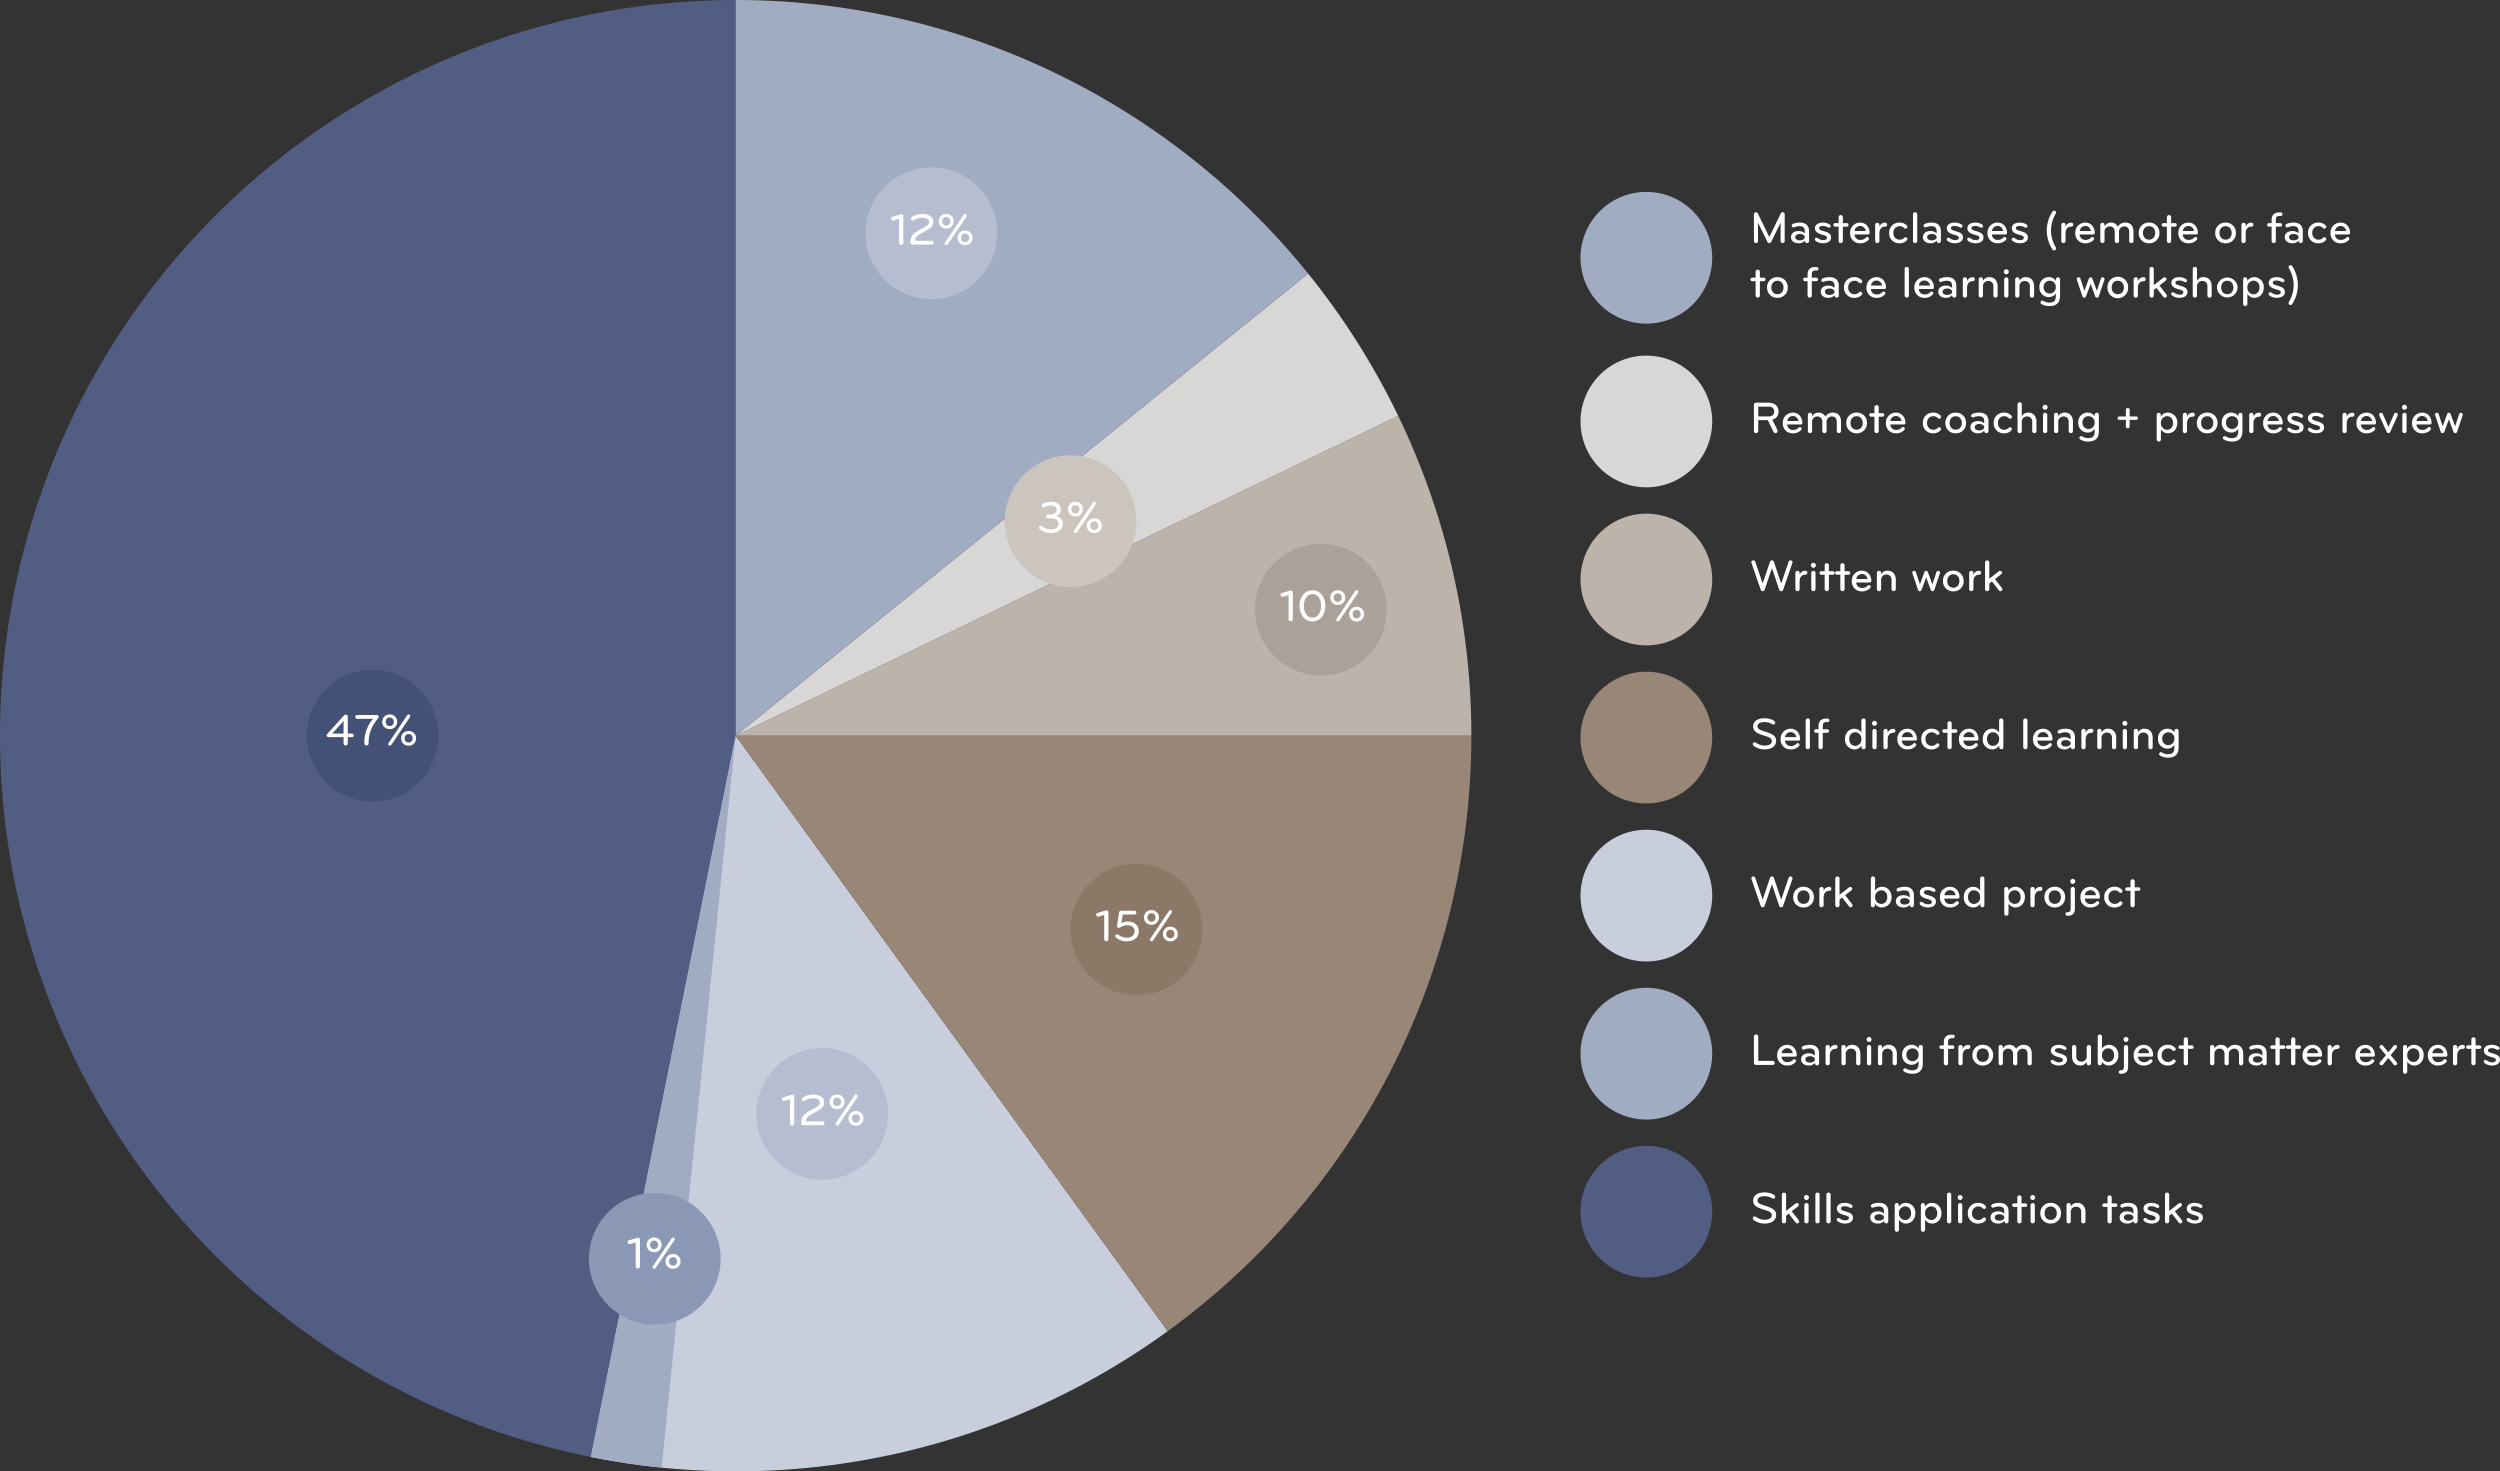 <svg xmlns="http://www.w3.org/2000/svg" xmlns:xlink="http://www.w3.org/1999/xlink" width="1328.688" height="782" viewBox="0 0 1328.688 782">
  <rect x="0" y="0" width="1328.688" height="782" fill="#333333" stroke="none"/>
  <defs>
    <clipPath id="clip-path">
      <circle id="Ellipse_114" data-name="Ellipse 114" cx="391" cy="391" r="391" transform="translate(558 408)" fill="#fff" stroke="#707070" stroke-width="1"/>
    </clipPath>
    <clipPath id="clip-path-2">
      <circle id="Ellipse_116" data-name="Ellipse 116" cx="391" cy="391" r="391" transform="translate(558 408)" fill="#3d4e6f"/>
    </clipPath>
  </defs>
  <g id="Group_226" data-name="Group 226" transform="translate(-13046 -6227)">
    <g id="Segment_1" data-name="Segment 1" transform="translate(12488 5819)" clip-path="url(#clip-path)">
      <path id="Path_148" data-name="Path 148" d="M13700,4622.214V5227l-92.654,461.463-450.267-178.245s-64.4-390.676-58.911-398.247,249.631-376.124,249.631-376.124Z" transform="translate(-12751 -4428)" fill="#515d82"/>
    </g>
    <path id="Path_155" data-name="Path 155" d="M35,0A35,35,0,1,1,0,35,35,35,0,0,1,35,0Z" transform="translate(13209 6583)" fill="#445177"/>
    <g id="Segment_3" data-name="Segment 3" transform="translate(12488 5819)" clip-path="url(#clip-path-2)">
      <path id="Path_149" data-name="Path 149" d="M13991.64,5628.953,13700,5227l-92.654,461.463Z" transform="translate(-12751 -4428)" fill="#c9cedd"/>
    </g>
    <g id="Segment_2" data-name="Segment 2" transform="translate(12488 5819)" clip-path="url(#clip-path)">
      <path id="Path_150" data-name="Path 150" d="M13651.795,5703.659,13700,5227l-92.654,461.463Z" transform="translate(-12751 -4428)" fill="#a1acc3"/>
    </g>
    <g id="Segment_4" data-name="Segment 4" transform="translate(12488 5819)" clip-path="url(#clip-path)">
      <path id="Path_151" data-name="Path 151" d="M13991.64,5628.953,13700,5227h502.987Z" transform="translate(-12751 -4428)" fill="#988777"/>
    </g>
    <g id="Segment_5" data-name="Segment 5" transform="translate(12488 5819)" clip-path="url(#clip-path)">
      <path id="Path_152" data-name="Path 152" d="M14166.727,5001.676,13700,5227h502.987Z" transform="translate(-12751 -4428)" fill="#bcb3ab"/>
    </g>
    <g id="Segment_6" data-name="Segment 6" transform="translate(12488 5819)" clip-path="url(#clip-path)">
      <path id="Path_153" data-name="Path 153" d="M14166.727,5001.676,13700,5227l376.073-303.6Z" transform="translate(-12751 -4428)" fill="#d9d7d5"/>
    </g>
    <g id="Segment_7" data-name="Segment 7" transform="translate(12488 5819)" clip-path="url(#clip-path)">
      <path id="Path_154" data-name="Path 154" d="M13700,4783.581V5227l376.073-303.6Z" transform="translate(-12751 -4428)" fill="#a1acc3"/>
    </g>
    <path id="Path_156" data-name="Path 156" d="M15-5.16a.928.928,0,0,0-.96-.936H11.832v-8.976a1.027,1.027,0,0,0-1.08-1.1,1.218,1.218,0,0,0-.984.48L.912-5.9A1.1,1.1,0,0,0,.6-5.16a.934.934,0,0,0,.984.936H9.6V-.912a1.092,1.092,0,0,0,1.128,1.1,1.086,1.086,0,0,0,1.1-1.1V-4.224H14.04A.928.928,0,0,0,15-5.16ZM9.6-6.1H3.576l6.024-6.7ZM28.248-15c0-.672-.432-.984-1.1-.984H16.824a1,1,0,0,0-1.032,1.008,1,1,0,0,0,1.032,1.008h8.448A19,19,0,0,0,20.64-.912a1.039,1.039,0,0,0,1.128,1.1A1.052,1.052,0,0,0,22.9-.912c0-5.568,1.608-9.072,5.112-13.464A.912.912,0,0,0,28.248-15ZM48.12-3.6a3.775,3.775,0,0,0-3.96-3.888A3.775,3.775,0,0,0,40.2-3.6,3.788,3.788,0,0,0,44.16.288,3.788,3.788,0,0,0,48.12-3.6Zm-3.1-11.784a.819.819,0,0,0-.888-.888.789.789,0,0,0-.72.408L33.624-1.272a1.308,1.308,0,0,0-.312.744.872.872,0,0,0,.936.816.829.829,0,0,0,.7-.384L44.76-14.688A1.366,1.366,0,0,0,45.024-15.384ZM46.272-3.6A2.081,2.081,0,0,1,44.16-1.344,2.094,2.094,0,0,1,42.048-3.6,2.094,2.094,0,0,1,44.16-5.856,2.081,2.081,0,0,1,46.272-3.6Zm-8.184-8.784a3.775,3.775,0,0,0-3.96-3.888,3.775,3.775,0,0,0-3.96,3.888A3.788,3.788,0,0,0,34.128-8.5,3.788,3.788,0,0,0,38.088-12.384Zm-1.848,0a2.081,2.081,0,0,1-2.112,2.256,2.094,2.094,0,0,1-2.112-2.256,2.094,2.094,0,0,1,2.112-2.256A2.081,2.081,0,0,1,36.24-12.384Z" transform="translate(13219 6623)" fill="#fff"/>
    <path id="Path_157" data-name="Path 157" d="M35,0A35,35,0,1,1,0,35,35,35,0,0,1,35,0Z" transform="translate(13359 6861)" fill="#8a98b5"/>
    <path id="Path_158" data-name="Path 158" d="M7.1-.936V-15.024A1.047,1.047,0,0,0,6-16.176a1.451,1.451,0,0,0-.528.1L1.416-14.832a.962.962,0,0,0-.816.984,1.075,1.075,0,0,0,1.128,1.032,1.2,1.2,0,0,0,.288-.048l2.832-.864V-.936A1.1,1.1,0,0,0,5.976.192,1.1,1.1,0,0,0,7.1-.936ZM28.656-3.6A3.775,3.775,0,0,0,24.7-7.488,3.775,3.775,0,0,0,20.736-3.6,3.788,3.788,0,0,0,24.7.288,3.788,3.788,0,0,0,28.656-3.6Zm-3.1-11.784a.819.819,0,0,0-.888-.888.789.789,0,0,0-.72.408L14.16-1.272a1.308,1.308,0,0,0-.312.744.872.872,0,0,0,.936.816.829.829,0,0,0,.7-.384L25.3-14.688A1.366,1.366,0,0,0,25.56-15.384ZM26.808-3.6A2.081,2.081,0,0,1,24.7-1.344,2.094,2.094,0,0,1,22.584-3.6,2.094,2.094,0,0,1,24.7-5.856,2.081,2.081,0,0,1,26.808-3.6Zm-8.184-8.784a3.775,3.775,0,0,0-3.96-3.888,3.775,3.775,0,0,0-3.96,3.888A3.788,3.788,0,0,0,14.664-8.5,3.788,3.788,0,0,0,18.624-12.384Zm-1.848,0a2.081,2.081,0,0,1-2.112,2.256,2.094,2.094,0,0,1-2.112-2.256,2.094,2.094,0,0,1,2.112-2.256A2.081,2.081,0,0,1,16.776-12.384Z" transform="translate(13379 6901)" fill="#fff"/>
    <path id="Path_159" data-name="Path 159" d="M35,0A35,35,0,1,1,0,35,35,35,0,0,1,35,0Z" transform="translate(13448 6784)" fill="#b6bdd0"/>
    <path id="Path_160" data-name="Path 160" d="M7.1-.936V-15.024A1.047,1.047,0,0,0,6-16.176a1.451,1.451,0,0,0-.528.1L1.416-14.832a.962.962,0,0,0-.816.984,1.075,1.075,0,0,0,1.128,1.032,1.2,1.2,0,0,0,.288-.048l2.832-.864V-.936A1.1,1.1,0,0,0,5.976.192,1.1,1.1,0,0,0,7.1-.936ZM23.16-1.008a.97.97,0,0,0-1.008-1.008H13.368c0-2.16,1.464-3.072,4.7-4.728,3.432-1.752,4.944-3,4.944-5.3,0-2.784-2.376-4.224-5.808-4.224a10,10,0,0,0-4.368.912c-1.056.5-1.656.984-1.656,1.7a.97.97,0,0,0,1.008.936.985.985,0,0,0,.528-.168,7.2,7.2,0,0,1,4.368-1.368c2.232,0,3.672.744,3.672,2.232,0,1.608-1.752,2.472-4.632,3.96-3.384,1.752-5.256,3.144-5.256,7.032A1.015,1.015,0,0,0,11.856,0h10.3A.984.984,0,0,0,23.16-1.008ZM43.872-3.6a3.775,3.775,0,0,0-3.96-3.888A3.775,3.775,0,0,0,35.952-3.6,3.788,3.788,0,0,0,39.912.288,3.788,3.788,0,0,0,43.872-3.6Zm-3.1-11.784a.819.819,0,0,0-.888-.888.789.789,0,0,0-.72.408L29.376-1.272a1.308,1.308,0,0,0-.312.744A.872.872,0,0,0,30,.288.829.829,0,0,0,30.7-.1l9.816-14.592A1.366,1.366,0,0,0,40.776-15.384ZM42.024-3.6a2.081,2.081,0,0,1-2.112,2.256A2.094,2.094,0,0,1,37.8-3.6a2.094,2.094,0,0,1,2.112-2.256A2.081,2.081,0,0,1,42.024-3.6ZM33.84-12.384a3.775,3.775,0,0,0-3.96-3.888,3.775,3.775,0,0,0-3.96,3.888A3.788,3.788,0,0,0,29.88-8.5,3.788,3.788,0,0,0,33.84-12.384Zm-1.848,0a2.081,2.081,0,0,1-2.112,2.256,2.094,2.094,0,0,1-2.112-2.256A2.094,2.094,0,0,1,29.88-14.64,2.081,2.081,0,0,1,31.992-12.384Z" transform="translate(13461 6825)" fill="#fff"/>
    <path id="Path_161" data-name="Path 161" d="M35,0A35,35,0,1,1,0,35,35,35,0,0,1,35,0Z" transform="translate(13615 6686)" fill="#8b7866"/>
    <path id="Path_162" data-name="Path 162" d="M7.1-.936V-15.024A1.047,1.047,0,0,0,6-16.176a1.451,1.451,0,0,0-.528.1L1.416-14.832a.962.962,0,0,0-.816.984,1.075,1.075,0,0,0,1.128,1.032,1.2,1.2,0,0,0,.288-.048l2.832-.864V-.936A1.1,1.1,0,0,0,5.976.192,1.1,1.1,0,0,0,7.1-.936Zm16.152-4.08c0-3-2.088-5.208-5.9-5.208a6,6,0,0,0-3.36.912l.72-4.632H20.9a1.041,1.041,0,0,0,1.056-1.008A1.029,1.029,0,0,0,20.9-15.984H13.872a1.032,1.032,0,0,0-1.08.912l-1.128,7.1a.9.9,0,0,0,1.008,1.08A1.19,1.19,0,0,0,13.3-7.08a7.142,7.142,0,0,1,3.936-1.176C19.68-8.256,21-6.936,21-5.016c0,1.968-1.608,3.384-4.056,3.384a7.013,7.013,0,0,1-4.536-1.584.986.986,0,0,0-.624-.216A.976.976,0,0,0,10.776-2.4a1.108,1.108,0,0,0,.432.792,8.62,8.62,0,0,0,5.736,1.9C21.024.288,23.256-2.208,23.256-5.016ZM43.968-3.6a3.775,3.775,0,0,0-3.96-3.888A3.775,3.775,0,0,0,36.048-3.6,3.788,3.788,0,0,0,40.008.288,3.788,3.788,0,0,0,43.968-3.6Zm-3.1-11.784a.819.819,0,0,0-.888-.888.789.789,0,0,0-.72.408L29.472-1.272a1.308,1.308,0,0,0-.312.744A.872.872,0,0,0,30.1.288a.829.829,0,0,0,.7-.384l9.816-14.592A1.366,1.366,0,0,0,40.872-15.384ZM42.12-3.6a2.081,2.081,0,0,1-2.112,2.256A2.094,2.094,0,0,1,37.9-3.6a2.094,2.094,0,0,1,2.112-2.256A2.081,2.081,0,0,1,42.12-3.6Zm-8.184-8.784a3.775,3.775,0,0,0-3.96-3.888,3.775,3.775,0,0,0-3.96,3.888A3.788,3.788,0,0,0,29.976-8.5,3.788,3.788,0,0,0,33.936-12.384Zm-1.848,0a2.081,2.081,0,0,1-2.112,2.256,2.094,2.094,0,0,1-2.112-2.256,2.094,2.094,0,0,1,2.112-2.256A2.081,2.081,0,0,1,32.088-12.384Z" transform="translate(13628 6727)" fill="#fff"/>
    <path id="Path_163" data-name="Path 163" d="M35,0A35,35,0,1,1,0,35,35,35,0,0,1,35,0Z" transform="translate(13713 6516)" fill="#aca198"/>
    <path id="Path_164" data-name="Path 164" d="M7.1-.936V-15.024A1.047,1.047,0,0,0,6-16.176a1.451,1.451,0,0,0-.528.1L1.416-14.832a.962.962,0,0,0-.816.984,1.075,1.075,0,0,0,1.128,1.032,1.2,1.2,0,0,0,.288-.048l2.832-.864V-.936A1.1,1.1,0,0,0,5.976.192,1.1,1.1,0,0,0,7.1-.936Zm17.28-7.056c0-4.32-2.448-8.28-6.84-8.28s-6.84,3.96-6.84,8.28,2.448,8.28,6.84,8.28S24.384-3.672,24.384-7.992Zm-2.256,0c0,3.528-1.8,6.264-4.584,6.264S12.96-4.464,12.96-7.992s1.8-6.264,4.584-6.264S22.128-11.52,22.128-7.992ZM44.976-3.6a3.775,3.775,0,0,0-3.96-3.888A3.775,3.775,0,0,0,37.056-3.6,3.788,3.788,0,0,0,41.016.288,3.788,3.788,0,0,0,44.976-3.6Zm-3.1-11.784a.819.819,0,0,0-.888-.888.789.789,0,0,0-.72.408L30.48-1.272a1.308,1.308,0,0,0-.312.744A.872.872,0,0,0,31.1.288.829.829,0,0,0,31.8-.1l9.816-14.592A1.366,1.366,0,0,0,41.88-15.384ZM43.128-3.6a2.081,2.081,0,0,1-2.112,2.256A2.094,2.094,0,0,1,38.9-3.6a2.094,2.094,0,0,1,2.112-2.256A2.081,2.081,0,0,1,43.128-3.6Zm-8.184-8.784a3.775,3.775,0,0,0-3.96-3.888,3.775,3.775,0,0,0-3.96,3.888A3.788,3.788,0,0,0,30.984-8.5,3.788,3.788,0,0,0,34.944-12.384Zm-1.848,0a2.081,2.081,0,0,1-2.112,2.256,2.094,2.094,0,0,1-2.112-2.256,2.094,2.094,0,0,1,2.112-2.256A2.081,2.081,0,0,1,33.1-12.384Z" transform="translate(13726 6557)" fill="#fff"/>
    <path id="Path_165" data-name="Path 165" d="M35,0A35,35,0,1,1,0,35,35,35,0,0,1,35,0Z" transform="translate(13580 6469)" fill="#ccc5be"/>
    <path id="Path_166" data-name="Path 166" d="M13.848-4.584c0-2.3-1.392-3.624-3.5-4.2a3.653,3.653,0,0,0,2.424-3.456c0-2.544-1.992-4.032-5.064-4.032a9.44,9.44,0,0,0-3.528.624c-.6.24-1.512.672-1.512,1.44a.85.85,0,0,0,.912.888,2.284,2.284,0,0,0,1.056-.336,5.878,5.878,0,0,1,2.88-.7c1.752,0,3,.624,3,2.28,0,1.488-1.176,2.544-3.48,2.544H6a.985.985,0,0,0-1.032.984A1,1,0,0,0,6-7.536H7.344c2.424,0,4.248.816,4.248,2.856,0,1.944-1.7,3.048-4.032,3.048a6.789,6.789,0,0,1-4.68-1.7,1.078,1.078,0,0,0-.648-.24A.983.983,0,0,0,1.2-2.592a1.082,1.082,0,0,0,.408.816A8.708,8.708,0,0,0,7.56.288C11.256.288,13.848-1.68,13.848-4.584ZM34.56-3.6A3.775,3.775,0,0,0,30.6-7.488,3.775,3.775,0,0,0,26.64-3.6,3.788,3.788,0,0,0,30.6.288,3.788,3.788,0,0,0,34.56-3.6Zm-3.1-11.784a.819.819,0,0,0-.888-.888.789.789,0,0,0-.72.408L20.064-1.272a1.308,1.308,0,0,0-.312.744.872.872,0,0,0,.936.816.829.829,0,0,0,.7-.384L31.2-14.688A1.366,1.366,0,0,0,31.464-15.384ZM32.712-3.6A2.081,2.081,0,0,1,30.6-1.344,2.094,2.094,0,0,1,28.488-3.6,2.094,2.094,0,0,1,30.6-5.856,2.081,2.081,0,0,1,32.712-3.6Zm-8.184-8.784a3.775,3.775,0,0,0-3.96-3.888,3.775,3.775,0,0,0-3.96,3.888A3.788,3.788,0,0,0,20.568-8.5,3.788,3.788,0,0,0,24.528-12.384Zm-1.848,0a2.081,2.081,0,0,1-2.112,2.256,2.094,2.094,0,0,1-2.112-2.256,2.094,2.094,0,0,1,2.112-2.256A2.081,2.081,0,0,1,22.68-12.384Z" transform="translate(13597 6510)" fill="#fff"/>
    <path id="Path_167" data-name="Path 167" d="M35,0A35,35,0,1,1,0,35,35,35,0,0,1,35,0Z" transform="translate(13506 6316)" fill="#b6bdd0"/>
    <path id="Path_168" data-name="Path 168" d="M7.1-.936V-15.024A1.047,1.047,0,0,0,6-16.176a1.451,1.451,0,0,0-.528.1L1.416-14.832a.962.962,0,0,0-.816.984,1.075,1.075,0,0,0,1.128,1.032,1.2,1.2,0,0,0,.288-.048l2.832-.864V-.936A1.1,1.1,0,0,0,5.976.192,1.1,1.1,0,0,0,7.1-.936ZM23.16-1.008a.97.97,0,0,0-1.008-1.008H13.368c0-2.16,1.464-3.072,4.7-4.728,3.432-1.752,4.944-3,4.944-5.3,0-2.784-2.376-4.224-5.808-4.224a10,10,0,0,0-4.368.912c-1.056.5-1.656.984-1.656,1.7a.97.97,0,0,0,1.008.936.985.985,0,0,0,.528-.168,7.2,7.2,0,0,1,4.368-1.368c2.232,0,3.672.744,3.672,2.232,0,1.608-1.752,2.472-4.632,3.96-3.384,1.752-5.256,3.144-5.256,7.032A1.015,1.015,0,0,0,11.856,0h10.3A.984.984,0,0,0,23.16-1.008ZM43.872-3.6a3.775,3.775,0,0,0-3.96-3.888A3.775,3.775,0,0,0,35.952-3.6,3.788,3.788,0,0,0,39.912.288,3.788,3.788,0,0,0,43.872-3.6Zm-3.1-11.784a.819.819,0,0,0-.888-.888.789.789,0,0,0-.72.408L29.376-1.272a1.308,1.308,0,0,0-.312.744A.872.872,0,0,0,30,.288.829.829,0,0,0,30.7-.1l9.816-14.592A1.366,1.366,0,0,0,40.776-15.384ZM42.024-3.6a2.081,2.081,0,0,1-2.112,2.256A2.094,2.094,0,0,1,37.8-3.6a2.094,2.094,0,0,1,2.112-2.256A2.081,2.081,0,0,1,42.024-3.6ZM33.84-12.384a3.775,3.775,0,0,0-3.96-3.888,3.775,3.775,0,0,0-3.96,3.888A3.788,3.788,0,0,0,29.88-8.5,3.788,3.788,0,0,0,33.84-12.384Zm-1.848,0a2.081,2.081,0,0,1-2.112,2.256,2.094,2.094,0,0,1-2.112-2.256A2.094,2.094,0,0,1,29.88-14.64,2.081,2.081,0,0,1,31.992-12.384Z" transform="translate(13519 6357)" fill="#fff"/>
    <path id="Path_169" data-name="Path 169" d="M35,0A35,35,0,1,1,0,35,35,35,0,0,1,35,0Z" transform="translate(13886 6329)" fill="#a1acc3"/>
    <path id="Path_170" data-name="Path 170" d="M10.344-3.024,4.272-15.48a1.069,1.069,0,0,0-1.032-.7A1.008,1.008,0,0,0,2.16-15.1V-.912A1.052,1.052,0,0,0,3.24.192a1.058,1.058,0,0,0,1.1-1.1v-9.72L9.336-.48a1.028,1.028,0,0,0,1.008.672A1.028,1.028,0,0,0,11.352-.48l4.992-10.152v9.72a1.058,1.058,0,0,0,1.1,1.1,1.052,1.052,0,0,0,1.08-1.1V-15.1a1.008,1.008,0,0,0-1.08-1.08,1.069,1.069,0,0,0-1.032.7ZM31.464-.936V-6.168c0-2.928-1.776-4.536-4.944-4.536a9.61,9.61,0,0,0-3.216.528c-.6.24-1.056.528-1.056,1.08a.9.9,0,0,0,.96.936,2.422,2.422,0,0,0,.744-.192,6.566,6.566,0,0,1,2.376-.432c2.088,0,2.88.864,2.88,2.76v1.032a4.707,4.707,0,0,0-3.24-1.224c-2.328,0-4.08,1.128-4.08,3.264,0,1.92,1.656,3.24,3.984,3.24a4.086,4.086,0,0,0,3.384-1.44v.216A1.078,1.078,0,0,0,30.36.192,1.039,1.039,0,0,0,31.464-.936ZM29.208-2.952c0,1.008-1.2,1.7-2.616,1.7-1.44,0-2.448-.624-2.448-1.7s.984-1.7,2.5-1.7C27.912-4.656,29.208-4.032,29.208-2.952Zm13.968.168c0-1.944-1.344-2.64-3.936-3.384-1.728-.5-2.448-.768-2.448-1.584,0-.84.816-1.152,2.016-1.152a4.712,4.712,0,0,1,2.28.552,2.187,2.187,0,0,0,.984.336.786.786,0,0,0,.864-.84c0-.48-.456-.864-1.1-1.176a7.094,7.094,0,0,0-2.976-.672c-2.592,0-4.248,1.176-4.248,2.976,0,1.728,1.08,2.736,4.032,3.528,1.68.456,2.352.768,2.352,1.584,0,.744-.7,1.224-1.992,1.224a4.525,4.525,0,0,1-2.712-.936,1.393,1.393,0,0,0-.888-.336.8.8,0,0,0-.864.792,1.2,1.2,0,0,0,.48.936A6.25,6.25,0,0,0,38.832.288C41.688.288,43.176-1.008,43.176-2.784ZM49.44-.936V-8.544H51.5a.922.922,0,0,0,.936-.936.922.922,0,0,0-.936-.936H49.44V-13.56a1.1,1.1,0,0,0-1.128-1.128,1.1,1.1,0,0,0-1.128,1.128v3.144H45.36a.922.922,0,0,0-.936.936.922.922,0,0,0,.936.936h1.824V-.936A1.1,1.1,0,0,0,48.312.192,1.1,1.1,0,0,0,49.44-.936ZM58.656-10.7a5.293,5.293,0,0,0-5.376,5.5,5.179,5.179,0,0,0,5.472,5.5,5.748,5.748,0,0,0,4.272-1.752,1,1,0,0,0,.288-.648.908.908,0,0,0-.936-.936,1.1,1.1,0,0,0-.744.36,3.687,3.687,0,0,1-2.784,1.176,3,3,0,0,1-3.24-2.9h7.176c.648,0,.864-.384.864-.768C63.648-8.256,61.68-10.7,58.656-10.7Zm2.9,4.464h-5.9a2.981,2.981,0,0,1,3-2.664A2.925,2.925,0,0,1,61.56-6.24ZM72.96-9.6A1.008,1.008,0,0,0,71.9-10.656a3.038,3.038,0,0,0-3.048,2.232V-9.456a1.071,1.071,0,0,0-1.1-1.152A1.109,1.109,0,0,0,66.6-9.456v8.52A1.07,1.07,0,0,0,67.728.192,1.112,1.112,0,0,0,68.856-.936V-4.872c0-2.424,1.152-3.672,3.048-3.672A1.035,1.035,0,0,0,72.96-9.6Zm6.7-1.1a5.284,5.284,0,0,0-5.616,5.5,5.284,5.284,0,0,0,5.616,5.5,5.072,5.072,0,0,0,3.72-1.512,1.1,1.1,0,0,0,.336-.792.945.945,0,0,0-1.032-.912c-.408,0-.672.336-.96.576a3.047,3.047,0,0,1-2.04.744,3.317,3.317,0,0,1-3.384-3.6,3.317,3.317,0,0,1,3.384-3.6,3.047,3.047,0,0,1,2.04.744c.288.24.552.576.96.576A.945.945,0,0,0,83.712-8.4a1.1,1.1,0,0,0-.336-.792A5.072,5.072,0,0,0,79.656-10.7ZM88.968-.936V-15.048a1.1,1.1,0,0,0-1.128-1.128,1.1,1.1,0,0,0-1.128,1.128V-.936A1.1,1.1,0,0,0,87.84.192,1.1,1.1,0,0,0,88.968-.936Zm12.576,0V-6.168c0-2.928-1.776-4.536-4.944-4.536a9.61,9.61,0,0,0-3.216.528c-.6.24-1.056.528-1.056,1.08a.9.9,0,0,0,.96.936,2.422,2.422,0,0,0,.744-.192,6.566,6.566,0,0,1,2.376-.432c2.088,0,2.88.864,2.88,2.76v1.032a4.707,4.707,0,0,0-3.24-1.224c-2.328,0-4.08,1.128-4.08,3.264,0,1.92,1.656,3.24,3.984,3.24a4.086,4.086,0,0,0,3.384-1.44v.216a1.078,1.078,0,0,0,1.1,1.128A1.039,1.039,0,0,0,101.544-.936ZM99.288-2.952c0,1.008-1.2,1.7-2.616,1.7-1.44,0-2.448-.624-2.448-1.7s.984-1.7,2.5-1.7C97.992-4.656,99.288-4.032,99.288-2.952Zm13.968.168c0-1.944-1.344-2.64-3.936-3.384-1.728-.5-2.448-.768-2.448-1.584,0-.84.816-1.152,2.016-1.152a4.712,4.712,0,0,1,2.28.552,2.187,2.187,0,0,0,.984.336.786.786,0,0,0,.864-.84c0-.48-.456-.864-1.1-1.176a7.094,7.094,0,0,0-2.976-.672c-2.592,0-4.248,1.176-4.248,2.976,0,1.728,1.08,2.736,4.032,3.528,1.68.456,2.352.768,2.352,1.584,0,.744-.7,1.224-1.992,1.224a4.525,4.525,0,0,1-2.712-.936,1.393,1.393,0,0,0-.888-.336.8.8,0,0,0-.864.792,1.2,1.2,0,0,0,.48.936A6.25,6.25,0,0,0,108.912.288C111.768.288,113.256-1.008,113.256-2.784Zm10.92,0c0-1.944-1.344-2.64-3.936-3.384-1.728-.5-2.448-.768-2.448-1.584,0-.84.816-1.152,2.016-1.152a4.712,4.712,0,0,1,2.28.552,2.187,2.187,0,0,0,.984.336.786.786,0,0,0,.864-.84c0-.48-.456-.864-1.1-1.176a7.094,7.094,0,0,0-2.976-.672c-2.592,0-4.248,1.176-4.248,2.976,0,1.728,1.08,2.736,4.032,3.528,1.68.456,2.352.768,2.352,1.584,0,.744-.7,1.224-1.992,1.224a4.525,4.525,0,0,1-2.712-.936,1.393,1.393,0,0,0-.888-.336.8.8,0,0,0-.864.792,1.2,1.2,0,0,0,.48.936A6.25,6.25,0,0,0,119.832.288C122.688.288,124.176-1.008,124.176-2.784Zm7.512-7.92a5.293,5.293,0,0,0-5.376,5.5,5.179,5.179,0,0,0,5.472,5.5,5.748,5.748,0,0,0,4.272-1.752,1,1,0,0,0,.288-.648.908.908,0,0,0-.936-.936,1.1,1.1,0,0,0-.744.36,3.687,3.687,0,0,1-2.784,1.176,3,3,0,0,1-3.24-2.9h7.176c.648,0,.864-.384.864-.768C136.68-8.256,134.712-10.7,131.688-10.7Zm2.9,4.464h-5.9a2.981,2.981,0,0,1,3-2.664A2.925,2.925,0,0,1,134.592-6.24Zm13.2,3.456c0-1.944-1.344-2.64-3.936-3.384-1.728-.5-2.448-.768-2.448-1.584,0-.84.816-1.152,2.016-1.152a4.712,4.712,0,0,1,2.28.552,2.187,2.187,0,0,0,.984.336.786.786,0,0,0,.864-.84c0-.48-.456-.864-1.1-1.176a7.094,7.094,0,0,0-2.976-.672c-2.592,0-4.248,1.176-4.248,2.976,0,1.728,1.08,2.736,4.032,3.528,1.68.456,2.352.768,2.352,1.584,0,.744-.7,1.224-1.992,1.224a4.525,4.525,0,0,1-2.712-.936,1.393,1.393,0,0,0-.888-.336.8.8,0,0,0-.864.792,1.2,1.2,0,0,0,.48.936A6.25,6.25,0,0,0,143.448.288C146.3.288,147.792-1.008,147.792-2.784ZM160.8-16.512a18.942,18.942,0,0,0-3,10.032,18.942,18.942,0,0,0,3,10.032.983.983,0,0,0,.912.528,1,1,0,0,0,1.056-.96,1.14,1.14,0,0,0-.144-.576,17.864,17.864,0,0,1-2.568-9.024,17.864,17.864,0,0,1,2.568-9.024,1.14,1.14,0,0,0,.144-.576,1,1,0,0,0-1.056-.96A.983.983,0,0,0,160.8-16.512ZM171.888-9.6a1.008,1.008,0,0,0-1.056-1.056,3.038,3.038,0,0,0-3.048,2.232V-9.456a1.071,1.071,0,0,0-1.1-1.152,1.109,1.109,0,0,0-1.152,1.152v8.52A1.07,1.07,0,0,0,166.656.192a1.112,1.112,0,0,0,1.128-1.128V-4.872c0-2.424,1.152-3.672,3.048-3.672A1.035,1.035,0,0,0,171.888-9.6Zm6.432-1.1a5.293,5.293,0,0,0-5.376,5.5,5.179,5.179,0,0,0,5.472,5.5,5.748,5.748,0,0,0,4.272-1.752,1,1,0,0,0,.288-.648.908.908,0,0,0-.936-.936,1.1,1.1,0,0,0-.744.36,3.687,3.687,0,0,1-2.784,1.176,3,3,0,0,1-3.24-2.9h7.176c.648,0,.864-.384.864-.768C183.312-8.256,181.344-10.7,178.32-10.7Zm2.9,4.464h-5.9a2.981,2.981,0,0,1,3-2.664A2.925,2.925,0,0,1,181.224-6.24Zm22.656,5.3V-5.9c0-2.808-1.392-4.8-4.3-4.8a4.519,4.519,0,0,0-4.008,2.136A3.962,3.962,0,0,0,191.9-10.7a3.759,3.759,0,0,0-3.384,2.016v-.768a1.063,1.063,0,0,0-1.128-1.152,1.077,1.077,0,0,0-1.128,1.152v8.52A1.112,1.112,0,0,0,187.392.192,1.1,1.1,0,0,0,188.52-.936V-5.712A2.726,2.726,0,0,1,191.3-8.664c1.776,0,2.64,1.272,2.64,2.928v4.8A1.1,1.1,0,0,0,195.072.192,1.083,1.083,0,0,0,196.2-.936V-5.712a2.81,2.81,0,0,1,2.856-2.952c1.776,0,2.568,1.272,2.568,2.928v4.8A1.112,1.112,0,0,0,202.752.192,1.1,1.1,0,0,0,203.88-.936Zm13.8-4.272a5.32,5.32,0,0,0-5.5-5.5,5.32,5.32,0,0,0-5.5,5.5,5.32,5.32,0,0,0,5.5,5.5A5.32,5.32,0,0,0,217.68-5.208Zm-2.256,0c0,1.944-1.128,3.576-3.24,3.576s-3.24-1.632-3.24-3.576,1.128-3.576,3.24-3.576S215.424-7.152,215.424-5.208ZM223.9-.936V-8.544h2.064a.922.922,0,0,0,.936-.936.922.922,0,0,0-.936-.936H223.9V-13.56a1.1,1.1,0,0,0-1.128-1.128,1.1,1.1,0,0,0-1.128,1.128v3.144h-1.824a.922.922,0,0,0-.936.936.922.922,0,0,0,.936.936h1.824V-.936A1.1,1.1,0,0,0,222.768.192,1.1,1.1,0,0,0,223.9-.936Zm9.216-9.768a5.293,5.293,0,0,0-5.376,5.5,5.179,5.179,0,0,0,5.472,5.5,5.748,5.748,0,0,0,4.272-1.752,1,1,0,0,0,.288-.648.908.908,0,0,0-.936-.936,1.1,1.1,0,0,0-.744.36A3.687,3.687,0,0,1,233.3-1.512a3,3,0,0,1-3.24-2.9h7.176c.648,0,.864-.384.864-.768C238.1-8.256,236.136-10.7,233.112-10.7Zm2.9,4.464h-5.9a2.981,2.981,0,0,1,3-2.664A2.925,2.925,0,0,1,236.016-6.24Zm22.32,1.032a5.32,5.32,0,0,0-5.5-5.5,5.32,5.32,0,0,0-5.5,5.5,5.32,5.32,0,0,0,5.5,5.5A5.32,5.32,0,0,0,258.336-5.208Zm-2.256,0c0,1.944-1.128,3.576-3.24,3.576s-3.24-1.632-3.24-3.576,1.128-3.576,3.24-3.576S256.08-7.152,256.08-5.208ZM267.624-9.6a1.008,1.008,0,0,0-1.056-1.056,3.038,3.038,0,0,0-3.048,2.232V-9.456a1.071,1.071,0,0,0-1.1-1.152,1.109,1.109,0,0,0-1.152,1.152v8.52A1.07,1.07,0,0,0,262.392.192,1.112,1.112,0,0,0,263.52-.936V-4.872c0-2.424,1.152-3.672,3.048-3.672A1.035,1.035,0,0,0,267.624-9.6Zm15.456-5.544a.922.922,0,0,0-.936-.936h-.84c-2.784,0-4.008,1.56-4.008,4.08v1.584H275.88a.922.922,0,0,0-.936.936.922.922,0,0,0,.936.936H277.3V-.936A1.1,1.1,0,0,0,278.424.192a1.1,1.1,0,0,0,1.128-1.128V-8.544h2.376a.922.922,0,0,0,.936-.936.922.922,0,0,0-.936-.936h-2.376v-1.752c0-1.584.7-2.04,1.92-2.04h.672A.922.922,0,0,0,283.08-15.144ZM293.88-.936V-6.168c0-2.928-1.776-4.536-4.944-4.536a9.61,9.61,0,0,0-3.216.528c-.6.24-1.056.528-1.056,1.08a.9.9,0,0,0,.96.936,2.422,2.422,0,0,0,.744-.192,6.566,6.566,0,0,1,2.376-.432c2.088,0,2.88.864,2.88,2.76v1.032a4.707,4.707,0,0,0-3.24-1.224c-2.328,0-4.08,1.128-4.08,3.264,0,1.92,1.656,3.24,3.984,3.24a4.086,4.086,0,0,0,3.384-1.44v.216a1.078,1.078,0,0,0,1.1,1.128A1.039,1.039,0,0,0,293.88-.936Zm-2.256-2.016c0,1.008-1.2,1.7-2.616,1.7-1.44,0-2.448-.624-2.448-1.7s.984-1.7,2.5-1.7C290.328-4.656,291.624-4.032,291.624-2.952ZM302.28-10.7a5.284,5.284,0,0,0-5.616,5.5,5.284,5.284,0,0,0,5.616,5.5A5.072,5.072,0,0,0,306-1.224a1.1,1.1,0,0,0,.336-.792.945.945,0,0,0-1.032-.912c-.408,0-.672.336-.96.576a3.047,3.047,0,0,1-2.04.744,3.317,3.317,0,0,1-3.384-3.6,3.317,3.317,0,0,1,3.384-3.6,3.047,3.047,0,0,1,2.04.744c.288.24.552.576.96.576a.945.945,0,0,0,1.032-.912A1.1,1.1,0,0,0,306-9.192,5.072,5.072,0,0,0,302.28-10.7Zm11.712,0a5.293,5.293,0,0,0-5.376,5.5,5.179,5.179,0,0,0,5.472,5.5,5.748,5.748,0,0,0,4.272-1.752,1,1,0,0,0,.288-.648.908.908,0,0,0-.936-.936,1.1,1.1,0,0,0-.744.36,3.687,3.687,0,0,1-2.784,1.176,3,3,0,0,1-3.24-2.9h7.176c.648,0,.864-.384.864-.768C318.984-8.256,317.016-10.7,313.992-10.7Zm2.9,4.464h-5.9a2.981,2.981,0,0,1,3-2.664A2.925,2.925,0,0,1,316.9-6.24ZM5.328,28.064V20.456H7.392a.936.936,0,1,0,0-1.872H5.328V15.44A1.1,1.1,0,0,0,4.2,14.312,1.1,1.1,0,0,0,3.072,15.44v3.144H1.248a.936.936,0,1,0,0,1.872H3.072v7.608A1.1,1.1,0,0,0,4.2,29.192,1.1,1.1,0,0,0,5.328,28.064ZM20.16,23.792a5.32,5.32,0,0,0-5.5-5.5,5.32,5.32,0,0,0-5.5,5.5,5.32,5.32,0,0,0,5.5,5.5A5.32,5.32,0,0,0,20.16,23.792Zm-2.256,0c0,1.944-1.128,3.576-3.24,3.576s-3.24-1.632-3.24-3.576,1.128-3.576,3.24-3.576S17.9,21.848,17.9,23.792Zm18.552-9.936a.922.922,0,0,0-.936-.936h-.84c-2.784,0-4.008,1.56-4.008,4.08v1.584H29.256a.936.936,0,1,0,0,1.872h1.416v7.608a1.128,1.128,0,0,0,2.256,0V20.456H35.3a.936.936,0,0,0,0-1.872H32.928V16.832c0-1.584.7-2.04,1.92-2.04h.672A.922.922,0,0,0,36.456,13.856Zm10.8,14.208V22.832c0-2.928-1.776-4.536-4.944-4.536a9.61,9.61,0,0,0-3.216.528c-.6.24-1.056.528-1.056,1.08a.9.9,0,0,0,.96.936,2.422,2.422,0,0,0,.744-.192,6.566,6.566,0,0,1,2.376-.432c2.088,0,2.88.864,2.88,2.76v1.032a4.707,4.707,0,0,0-3.24-1.224c-2.328,0-4.08,1.128-4.08,3.264,0,1.92,1.656,3.24,3.984,3.24a4.086,4.086,0,0,0,3.384-1.44v.216a1.078,1.078,0,0,0,1.1,1.128A1.039,1.039,0,0,0,47.256,28.064ZM45,26.048c0,1.008-1.2,1.7-2.616,1.7-1.44,0-2.448-.624-2.448-1.7s.984-1.7,2.5-1.7C43.7,24.344,45,24.968,45,26.048ZM55.656,18.3a5.284,5.284,0,0,0-5.616,5.5,5.284,5.284,0,0,0,5.616,5.5,5.072,5.072,0,0,0,3.72-1.512,1.1,1.1,0,0,0,.336-.792.945.945,0,0,0-1.032-.912c-.408,0-.672.336-.96.576a3.047,3.047,0,0,1-2.04.744,3.317,3.317,0,0,1-3.384-3.6,3.317,3.317,0,0,1,3.384-3.6,3.047,3.047,0,0,1,2.04.744c.288.24.552.576.96.576a.945.945,0,0,0,1.032-.912,1.1,1.1,0,0,0-.336-.792A5.072,5.072,0,0,0,55.656,18.3Zm11.712,0a5.293,5.293,0,0,0-5.376,5.5,5.179,5.179,0,0,0,5.472,5.5,5.748,5.748,0,0,0,4.272-1.752,1,1,0,0,0,.288-.648.908.908,0,0,0-.936-.936,1.1,1.1,0,0,0-.744.36,3.687,3.687,0,0,1-2.784,1.176,3,3,0,0,1-3.24-2.9H71.5c.648,0,.864-.384.864-.768C72.36,20.744,70.392,18.3,67.368,18.3Zm2.9,4.464h-5.9a2.981,2.981,0,0,1,3-2.664A2.925,2.925,0,0,1,70.272,22.76Zm14.256,5.3V13.952a1.128,1.128,0,1,0-2.256,0V28.064a1.128,1.128,0,1,0,2.256,0Zm8.3-9.768a5.293,5.293,0,0,0-5.376,5.5,5.179,5.179,0,0,0,5.472,5.5A5.748,5.748,0,0,0,97.2,27.536a1,1,0,0,0,.288-.648.908.908,0,0,0-.936-.936,1.1,1.1,0,0,0-.744.36,3.687,3.687,0,0,1-2.784,1.176,3,3,0,0,1-3.24-2.9H96.96c.648,0,.864-.384.864-.768C97.824,20.744,95.856,18.3,92.832,18.3Zm2.9,4.464h-5.9a2.981,2.981,0,0,1,3-2.664A2.925,2.925,0,0,1,95.736,22.76Zm14.016,5.3V22.832c0-2.928-1.776-4.536-4.944-4.536a9.61,9.61,0,0,0-3.216.528c-.6.24-1.056.528-1.056,1.08a.9.9,0,0,0,.96.936,2.422,2.422,0,0,0,.744-.192,6.566,6.566,0,0,1,2.376-.432c2.088,0,2.88.864,2.88,2.76v1.032a4.707,4.707,0,0,0-3.24-1.224c-2.328,0-4.08,1.128-4.08,3.264,0,1.92,1.656,3.24,3.984,3.24a4.086,4.086,0,0,0,3.384-1.44v.216a1.078,1.078,0,0,0,1.1,1.128A1.039,1.039,0,0,0,109.752,28.064ZM107.5,26.048c0,1.008-1.2,1.7-2.616,1.7-1.44,0-2.448-.624-2.448-1.7s.984-1.7,2.5-1.7C106.2,24.344,107.5,24.968,107.5,26.048ZM119.544,19.4a1.008,1.008,0,0,0-1.056-1.056,3.038,3.038,0,0,0-3.048,2.232V19.544a1.071,1.071,0,0,0-1.1-1.152,1.109,1.109,0,0,0-1.152,1.152v8.52a1.07,1.07,0,0,0,1.128,1.128,1.112,1.112,0,0,0,1.128-1.128V24.128c0-2.424,1.152-3.672,3.048-3.672A1.035,1.035,0,0,0,119.544,19.4Zm12.144,8.664v-4.9c0-2.832-1.584-4.872-4.344-4.872a3.674,3.674,0,0,0-3.456,2.016v-.768a1.052,1.052,0,0,0-1.128-1.152,1.077,1.077,0,0,0-1.128,1.152v8.52a1.1,1.1,0,0,0,1.128,1.128,1.112,1.112,0,0,0,1.128-1.128V23.288a2.752,2.752,0,0,1,2.832-2.952,2.618,2.618,0,0,1,2.712,2.928v4.8a1.1,1.1,0,0,0,1.128,1.128A1.083,1.083,0,0,0,131.688,28.064Zm5.736,0V19.52a1.128,1.128,0,1,0-2.256,0v8.544a1.128,1.128,0,1,0,2.256,0ZM134.976,15.44a1.32,1.32,0,1,0,1.32-1.32A1.332,1.332,0,0,0,134.976,15.44Zm16.1,12.624v-4.9c0-2.832-1.584-4.872-4.344-4.872a3.674,3.674,0,0,0-3.456,2.016v-.768a1.052,1.052,0,0,0-1.128-1.152,1.077,1.077,0,0,0-1.128,1.152v8.52a1.1,1.1,0,0,0,1.128,1.128,1.112,1.112,0,0,0,1.128-1.128V23.288a2.752,2.752,0,0,1,2.832-2.952,2.618,2.618,0,0,1,2.712,2.928v4.8a1.1,1.1,0,0,0,1.128,1.128A1.083,1.083,0,0,0,151.08,28.064ZM162.6,23.6a3.233,3.233,0,1,1-6.456,0,3.233,3.233,0,1,1,6.456,0Zm2.256,4.656V19.52a1.093,1.093,0,1,0-2.184.024v.768a4.272,4.272,0,0,0-3.72-2.016,4.964,4.964,0,0,0-5.064,5.3,4.991,4.991,0,0,0,5.064,5.3,4.238,4.238,0,0,0,3.648-2.016v1.536c0,2.16-.792,3.432-3.5,3.432a5.833,5.833,0,0,1-3.024-.864.988.988,0,0,0-1.608.744,1.041,1.041,0,0,0,.6.888,8.308,8.308,0,0,0,4.176,1.056C163.248,33.68,164.856,31.568,164.856,28.256Zm17.16-9.192a.955.955,0,0,0-1.824,0l-2.4,6.5-2.112-6.456a.89.89,0,0,0-.912-.72.95.95,0,0,0-1.032.96,1.4,1.4,0,0,0,.1.432l2.952,8.76a.87.87,0,0,0,.936.648.954.954,0,0,0,.96-.672l2.424-6.648,2.448,6.648a.947.947,0,0,0,.96.672.9.9,0,0,0,.936-.648l2.952-8.76a1.4,1.4,0,0,0,.1-.432.95.95,0,0,0-1.032-.96.89.89,0,0,0-.912.72l-2.112,6.456Zm19.032,4.728a5.5,5.5,0,1,0-10.992,0,5.5,5.5,0,1,0,10.992,0Zm-2.256,0c0,1.944-1.128,3.576-3.24,3.576s-3.24-1.632-3.24-3.576,1.128-3.576,3.24-3.576S198.792,21.848,198.792,23.792ZM210.336,19.4a1.008,1.008,0,0,0-1.056-1.056,3.038,3.038,0,0,0-3.048,2.232V19.544a1.071,1.071,0,0,0-1.1-1.152,1.109,1.109,0,0,0-1.152,1.152v8.52a1.07,1.07,0,0,0,1.128,1.128,1.112,1.112,0,0,0,1.128-1.128V24.128c0-2.424,1.152-3.672,3.048-3.672A1.035,1.035,0,0,0,210.336,19.4Zm4.344,8.664V25.136l1.392-1.128,3.7,4.752a.917.917,0,0,0,.768.432,1.008,1.008,0,0,0,1.08-1.032,1.024,1.024,0,0,0-.24-.648l-3.7-4.752,3.24-2.52a1.1,1.1,0,0,0,.528-.864.985.985,0,0,0-1.032-.984,1.114,1.114,0,0,0-.7.24l-5.04,3.936V13.952a1.128,1.128,0,1,0-2.256,0V28.064a1.128,1.128,0,1,0,2.256,0Zm17.9-1.848c0-1.944-1.344-2.64-3.936-3.384-1.728-.5-2.448-.768-2.448-1.584,0-.84.816-1.152,2.016-1.152a4.712,4.712,0,0,1,2.28.552,2.187,2.187,0,0,0,.984.336.786.786,0,0,0,.864-.84c0-.48-.456-.864-1.1-1.176a7.094,7.094,0,0,0-2.976-.672c-2.592,0-4.248,1.176-4.248,2.976,0,1.728,1.08,2.736,4.032,3.528,1.68.456,2.352.768,2.352,1.584,0,.744-.7,1.224-1.992,1.224a4.525,4.525,0,0,1-2.712-.936,1.393,1.393,0,0,0-.888-.336.8.8,0,0,0-.864.792,1.2,1.2,0,0,0,.48.936,6.25,6.25,0,0,0,3.816,1.224C231.1,29.288,232.584,27.992,232.584,26.216Zm12.864,1.848v-4.9c0-2.832-1.584-4.872-4.344-4.872a3.674,3.674,0,0,0-3.456,2.016V13.976a1.052,1.052,0,0,0-1.128-1.152,1.077,1.077,0,0,0-1.128,1.152V28.064a1.1,1.1,0,0,0,1.128,1.128,1.112,1.112,0,0,0,1.128-1.128V23.288a2.752,2.752,0,0,1,2.832-2.952,2.618,2.618,0,0,1,2.712,2.928v4.8a1.1,1.1,0,0,0,1.128,1.128A1.083,1.083,0,0,0,245.448,28.064Zm13.8-4.272a5.5,5.5,0,0,0-10.992,0,5.5,5.5,0,0,0,10.992,0Zm-2.256,0c0,1.944-1.128,3.576-3.24,3.576s-3.24-1.632-3.24-3.576,1.128-3.576,3.24-3.576S256.992,21.848,256.992,23.792Zm16.152,0a5.182,5.182,0,0,0-5.016-5.5,4.326,4.326,0,0,0-3.768,2.064v-.816a1.083,1.083,0,0,0-1.1-1.152,1.045,1.045,0,0,0-1.08,1.128V32.552a1.128,1.128,0,0,0,2.256,0V27.224a4.316,4.316,0,0,0,3.7,2.064C270.888,29.288,273.144,27.1,273.144,23.792Zm-2.256,0c0,2.16-1.272,3.624-3.216,3.624a3.4,3.4,0,0,1-3.24-3.624,3.4,3.4,0,0,1,3.24-3.624C269.616,20.168,270.888,21.632,270.888,23.792Zm13.464,2.424c0-1.944-1.344-2.64-3.936-3.384-1.728-.5-2.448-.768-2.448-1.584,0-.84.816-1.152,2.016-1.152a4.712,4.712,0,0,1,2.28.552,2.187,2.187,0,0,0,.984.336.786.786,0,0,0,.864-.84c0-.48-.456-.864-1.1-1.176a7.094,7.094,0,0,0-2.976-.672c-2.592,0-4.248,1.176-4.248,2.976,0,1.728,1.08,2.736,4.032,3.528,1.68.456,2.352.768,2.352,1.584,0,.744-.7,1.224-1.992,1.224a4.525,4.525,0,0,1-2.712-.936,1.393,1.393,0,0,0-.888-.336.8.8,0,0,0-.864.792,1.2,1.2,0,0,0,.48.936,6.25,6.25,0,0,0,3.816,1.224C282.864,29.288,284.352,27.992,284.352,26.216Zm3.936-13.728a.983.983,0,0,0-.912-.528,1,1,0,0,0-1.056.96,1.14,1.14,0,0,0,.144.576,17.864,17.864,0,0,1,2.568,9.024,17.864,17.864,0,0,1-2.568,9.024,1.14,1.14,0,0,0-.144.576,1,1,0,0,0,1.056.96.983.983,0,0,0,.912-.528,18.942,18.942,0,0,0,3-10.032A18.942,18.942,0,0,0,288.288,12.488Z" transform="translate(13976 6356)" fill="#fff"/>
    <path id="Path_171" data-name="Path 171" d="M35,0A35,35,0,1,1,0,35,35,35,0,0,1,35,0Z" transform="translate(13886 6416)" fill="#d9d7d5"/>
    <path id="Path_172" data-name="Path 172" d="M4.464-.984V-6.7H9.552L12.6-.456a1.02,1.02,0,0,0,1.032.648A1.115,1.115,0,0,0,14.76-.96a1.29,1.29,0,0,0-.12-.5l-2.688-5.5a4.2,4.2,0,0,0,3.288-4.32c0-2.76-1.8-4.7-5.448-4.7H3.336A1.109,1.109,0,0,0,2.16-14.808V-.984A1.148,1.148,0,0,0,3.336.192,1.123,1.123,0,0,0,4.464-.984Zm5.784-12.888a2.481,2.481,0,0,1,2.688,2.592,2.464,2.464,0,0,1-2.688,2.568H4.464v-5.16ZM22.9-10.7a5.293,5.293,0,0,0-5.376,5.5,5.179,5.179,0,0,0,5.472,5.5,5.748,5.748,0,0,0,4.272-1.752,1,1,0,0,0,.288-.648.908.908,0,0,0-.936-.936,1.1,1.1,0,0,0-.744.36,3.687,3.687,0,0,1-2.784,1.176,3,3,0,0,1-3.24-2.9h7.176c.648,0,.864-.384.864-.768C27.888-8.256,25.92-10.7,22.9-10.7ZM25.8-6.24H19.9a2.981,2.981,0,0,1,3-2.664A2.925,2.925,0,0,1,25.8-6.24Zm22.656,5.3V-5.9c0-2.808-1.392-4.8-4.3-4.8a4.519,4.519,0,0,0-4.008,2.136A3.962,3.962,0,0,0,36.48-10.7,3.759,3.759,0,0,0,33.1-8.688v-.768a1.063,1.063,0,0,0-1.128-1.152A1.077,1.077,0,0,0,30.84-9.456v8.52A1.112,1.112,0,0,0,31.968.192,1.1,1.1,0,0,0,33.1-.936V-5.712A2.726,2.726,0,0,1,35.88-8.664c1.776,0,2.64,1.272,2.64,2.928v4.8A1.1,1.1,0,0,0,39.648.192,1.083,1.083,0,0,0,40.776-.936V-5.712a2.81,2.81,0,0,1,2.856-2.952c1.776,0,2.568,1.272,2.568,2.928v4.8A1.112,1.112,0,0,0,47.328.192,1.1,1.1,0,0,0,48.456-.936Zm13.8-4.272a5.32,5.32,0,0,0-5.5-5.5,5.32,5.32,0,0,0-5.5,5.5,5.32,5.32,0,0,0,5.5,5.5A5.32,5.32,0,0,0,62.256-5.208ZM60-5.208c0,1.944-1.128,3.576-3.24,3.576s-3.24-1.632-3.24-3.576,1.128-3.576,3.24-3.576S60-7.152,60-5.208ZM68.472-.936V-8.544h2.064a.922.922,0,0,0,.936-.936.922.922,0,0,0-.936-.936H68.472V-13.56a1.1,1.1,0,0,0-1.128-1.128,1.1,1.1,0,0,0-1.128,1.128v3.144H64.392a.922.922,0,0,0-.936.936.922.922,0,0,0,.936.936h1.824V-.936A1.1,1.1,0,0,0,67.344.192,1.1,1.1,0,0,0,68.472-.936ZM77.688-10.7a5.293,5.293,0,0,0-5.376,5.5,5.179,5.179,0,0,0,5.472,5.5,5.748,5.748,0,0,0,4.272-1.752,1,1,0,0,0,.288-.648.908.908,0,0,0-.936-.936,1.1,1.1,0,0,0-.744.36A3.687,3.687,0,0,1,77.88-1.512a3,3,0,0,1-3.24-2.9h7.176c.648,0,.864-.384.864-.768C82.68-8.256,80.712-10.7,77.688-10.7Zm2.9,4.464h-5.9a2.981,2.981,0,0,1,3-2.664A2.925,2.925,0,0,1,80.592-6.24ZM97.56-10.7a5.284,5.284,0,0,0-5.616,5.5A5.284,5.284,0,0,0,97.56.288a5.072,5.072,0,0,0,3.72-1.512,1.1,1.1,0,0,0,.336-.792.945.945,0,0,0-1.032-.912c-.408,0-.672.336-.96.576a3.047,3.047,0,0,1-2.04.744,3.317,3.317,0,0,1-3.384-3.6,3.317,3.317,0,0,1,3.384-3.6,3.047,3.047,0,0,1,2.04.744c.288.24.552.576.96.576a.945.945,0,0,0,1.032-.912,1.1,1.1,0,0,0-.336-.792A5.072,5.072,0,0,0,97.56-10.7Zm17.352,5.5a5.32,5.32,0,0,0-5.5-5.5,5.32,5.32,0,0,0-5.5,5.5,5.32,5.32,0,0,0,5.5,5.5A5.32,5.32,0,0,0,114.912-5.208Zm-2.256,0c0,1.944-1.128,3.576-3.24,3.576s-3.24-1.632-3.24-3.576,1.128-3.576,3.24-3.576S112.656-7.152,112.656-5.208Zm14.16,4.272V-6.168c0-2.928-1.776-4.536-4.944-4.536a9.61,9.61,0,0,0-3.216.528c-.6.24-1.056.528-1.056,1.08a.9.9,0,0,0,.96.936,2.422,2.422,0,0,0,.744-.192,6.566,6.566,0,0,1,2.376-.432c2.088,0,2.88.864,2.88,2.76v1.032a4.707,4.707,0,0,0-3.24-1.224c-2.328,0-4.08,1.128-4.08,3.264,0,1.92,1.656,3.24,3.984,3.24a4.086,4.086,0,0,0,3.384-1.44v.216a1.078,1.078,0,0,0,1.1,1.128A1.039,1.039,0,0,0,126.816-.936ZM124.56-2.952c0,1.008-1.2,1.7-2.616,1.7-1.44,0-2.448-.624-2.448-1.7s.984-1.7,2.5-1.7C123.264-4.656,124.56-4.032,124.56-2.952ZM135.216-10.7a5.284,5.284,0,0,0-5.616,5.5,5.284,5.284,0,0,0,5.616,5.5,5.072,5.072,0,0,0,3.72-1.512,1.1,1.1,0,0,0,.336-.792.945.945,0,0,0-1.032-.912c-.408,0-.672.336-.96.576a3.047,3.047,0,0,1-2.04.744,3.317,3.317,0,0,1-3.384-3.6,3.317,3.317,0,0,1,3.384-3.6,3.047,3.047,0,0,1,2.04.744c.288.24.552.576.96.576a.945.945,0,0,0,1.032-.912,1.1,1.1,0,0,0-.336-.792A5.072,5.072,0,0,0,135.216-10.7ZM152.328-.936v-4.9c0-2.832-1.584-4.872-4.344-4.872a3.674,3.674,0,0,0-3.456,2.016v-6.336a1.052,1.052,0,0,0-1.128-1.152,1.077,1.077,0,0,0-1.128,1.152V-.936A1.1,1.1,0,0,0,143.4.192a1.112,1.112,0,0,0,1.128-1.128V-5.712a2.752,2.752,0,0,1,2.832-2.952,2.618,2.618,0,0,1,2.712,2.928v4.8A1.1,1.1,0,0,0,151.2.192,1.083,1.083,0,0,0,152.328-.936Zm5.736,0V-9.48a1.112,1.112,0,0,0-1.128-1.128,1.112,1.112,0,0,0-1.128,1.128V-.936A1.1,1.1,0,0,0,156.936.192,1.1,1.1,0,0,0,158.064-.936ZM155.616-13.56a1.332,1.332,0,0,0,1.32,1.32,1.332,1.332,0,0,0,1.32-1.32,1.332,1.332,0,0,0-1.32-1.32A1.332,1.332,0,0,0,155.616-13.56ZM171.72-.936v-4.9c0-2.832-1.584-4.872-4.344-4.872a3.674,3.674,0,0,0-3.456,2.016v-.768a1.052,1.052,0,0,0-1.128-1.152,1.077,1.077,0,0,0-1.128,1.152v8.52A1.1,1.1,0,0,0,162.792.192,1.112,1.112,0,0,0,163.92-.936V-5.712a2.752,2.752,0,0,1,2.832-2.952,2.618,2.618,0,0,1,2.712,2.928v4.8A1.1,1.1,0,0,0,170.592.192,1.083,1.083,0,0,0,171.72-.936ZM183.24-5.4a3.218,3.218,0,0,1-3.216,3.408,3.2,3.2,0,0,1-3.24-3.408,3.184,3.184,0,0,1,3.24-3.408A3.2,3.2,0,0,1,183.24-5.4ZM185.5-.744V-9.48a1.052,1.052,0,0,0-1.1-1.128,1.053,1.053,0,0,0-1.08,1.152v.768a4.272,4.272,0,0,0-3.72-2.016,4.964,4.964,0,0,0-5.064,5.3,4.991,4.991,0,0,0,5.064,5.3,4.238,4.238,0,0,0,3.648-2.016V-.576c0,2.16-.792,3.432-3.5,3.432a5.833,5.833,0,0,1-3.024-.864.988.988,0,0,0-1.608.744,1.041,1.041,0,0,0,.6.888A8.308,8.308,0,0,0,179.88,4.68C183.888,4.68,185.5,2.568,185.5-.744Zm20.76-7.008a.912.912,0,0,0-.912-.912h-3.48v-3.48a.984.984,0,0,0-1.008-1.008.984.984,0,0,0-1.008,1.008v3.48h-3.48a.9.9,0,0,0-.912.912.9.9,0,0,0,.912.912h3.48v3.48a.984.984,0,0,0,1.008,1.008.984.984,0,0,0,1.008-1.008V-6.84h3.48A.912.912,0,0,0,206.256-7.752Zm20.928,2.544a5.182,5.182,0,0,0-5.016-5.5A4.326,4.326,0,0,0,218.4-8.64v-.816a1.083,1.083,0,0,0-1.1-1.152,1.045,1.045,0,0,0-1.08,1.128V3.552a1.128,1.128,0,1,0,2.256,0V-1.776a4.316,4.316,0,0,0,3.7,2.064C224.928.288,227.184-1.9,227.184-5.208Zm-2.256,0c0,2.16-1.272,3.624-3.216,3.624a3.4,3.4,0,0,1-3.24-3.624,3.4,3.4,0,0,1,3.24-3.624C223.656-8.832,224.928-7.368,224.928-5.208ZM236.472-9.6a1.008,1.008,0,0,0-1.056-1.056,3.038,3.038,0,0,0-3.048,2.232V-9.456a1.071,1.071,0,0,0-1.1-1.152,1.109,1.109,0,0,0-1.152,1.152v8.52A1.07,1.07,0,0,0,231.24.192a1.112,1.112,0,0,0,1.128-1.128V-4.872c0-2.424,1.152-3.672,3.048-3.672A1.035,1.035,0,0,0,236.472-9.6Zm12.1,4.392a5.32,5.32,0,0,0-5.5-5.5,5.32,5.32,0,0,0-5.5,5.5,5.32,5.32,0,0,0,5.5,5.5A5.32,5.32,0,0,0,248.568-5.208Zm-2.256,0c0,1.944-1.128,3.576-3.24,3.576s-3.24-1.632-3.24-3.576,1.128-3.576,3.24-3.576S246.312-7.152,246.312-5.208ZM259.536-5.4a3.218,3.218,0,0,1-3.216,3.408A3.2,3.2,0,0,1,253.08-5.4a3.184,3.184,0,0,1,3.24-3.408A3.2,3.2,0,0,1,259.536-5.4Zm2.256,4.656V-9.48a1.052,1.052,0,0,0-1.1-1.128,1.053,1.053,0,0,0-1.08,1.152v.768a4.272,4.272,0,0,0-3.72-2.016,4.964,4.964,0,0,0-5.064,5.3,4.991,4.991,0,0,0,5.064,5.3,4.238,4.238,0,0,0,3.648-2.016V-.576c0,2.16-.792,3.432-3.5,3.432a5.833,5.833,0,0,1-3.024-.864.988.988,0,0,0-1.608.744,1.041,1.041,0,0,0,.6.888,8.308,8.308,0,0,0,4.176,1.056C260.184,4.68,261.792,2.568,261.792-.744Zm9.96-8.856a1.008,1.008,0,0,0-1.056-1.056,3.038,3.038,0,0,0-3.048,2.232V-9.456a1.071,1.071,0,0,0-1.1-1.152,1.109,1.109,0,0,0-1.152,1.152v8.52A1.07,1.07,0,0,0,266.52.192a1.112,1.112,0,0,0,1.128-1.128V-4.872c0-2.424,1.152-3.672,3.048-3.672A1.035,1.035,0,0,0,271.752-9.6Zm6.432-1.1a5.293,5.293,0,0,0-5.376,5.5,5.179,5.179,0,0,0,5.472,5.5,5.748,5.748,0,0,0,4.272-1.752,1,1,0,0,0,.288-.648.908.908,0,0,0-.936-.936,1.1,1.1,0,0,0-.744.36,3.687,3.687,0,0,1-2.784,1.176,3,3,0,0,1-3.24-2.9h7.176c.648,0,.864-.384.864-.768C283.176-8.256,281.208-10.7,278.184-10.7Zm2.9,4.464h-5.9a2.981,2.981,0,0,1,3-2.664A2.925,2.925,0,0,1,281.088-6.24Zm13.2,3.456c0-1.944-1.344-2.64-3.936-3.384-1.728-.5-2.448-.768-2.448-1.584,0-.84.816-1.152,2.016-1.152a4.712,4.712,0,0,1,2.28.552,2.187,2.187,0,0,0,.984.336.786.786,0,0,0,.864-.84c0-.48-.456-.864-1.1-1.176a7.094,7.094,0,0,0-2.976-.672c-2.592,0-4.248,1.176-4.248,2.976,0,1.728,1.08,2.736,4.032,3.528,1.68.456,2.352.768,2.352,1.584,0,.744-.7,1.224-1.992,1.224a4.525,4.525,0,0,1-2.712-.936,1.393,1.393,0,0,0-.888-.336.8.8,0,0,0-.864.792,1.2,1.2,0,0,0,.48.936A6.25,6.25,0,0,0,289.944.288C292.8.288,294.288-1.008,294.288-2.784Zm10.92,0c0-1.944-1.344-2.64-3.936-3.384-1.728-.5-2.448-.768-2.448-1.584,0-.84.816-1.152,2.016-1.152a4.712,4.712,0,0,1,2.28.552,2.187,2.187,0,0,0,.984.336.786.786,0,0,0,.864-.84c0-.48-.456-.864-1.1-1.176a7.094,7.094,0,0,0-2.976-.672c-2.592,0-4.248,1.176-4.248,2.976,0,1.728,1.08,2.736,4.032,3.528,1.68.456,2.352.768,2.352,1.584,0,.744-.7,1.224-1.992,1.224a4.525,4.525,0,0,1-2.712-.936,1.393,1.393,0,0,0-.888-.336.8.8,0,0,0-.864.792,1.2,1.2,0,0,0,.48.936A6.25,6.25,0,0,0,300.864.288C303.72.288,305.208-1.008,305.208-2.784ZM321.336-9.6a1.008,1.008,0,0,0-1.056-1.056,3.038,3.038,0,0,0-3.048,2.232V-9.456a1.071,1.071,0,0,0-1.1-1.152,1.109,1.109,0,0,0-1.152,1.152v8.52A1.07,1.07,0,0,0,316.1.192a1.112,1.112,0,0,0,1.128-1.128V-4.872c0-2.424,1.152-3.672,3.048-3.672A1.035,1.035,0,0,0,321.336-9.6Zm6.432-1.1a5.293,5.293,0,0,0-5.376,5.5,5.179,5.179,0,0,0,5.472,5.5,5.748,5.748,0,0,0,4.272-1.752,1,1,0,0,0,.288-.648.908.908,0,0,0-.936-.936,1.1,1.1,0,0,0-.744.36,3.687,3.687,0,0,1-2.784,1.176,3,3,0,0,1-3.24-2.9H331.9c.648,0,.864-.384.864-.768C332.76-8.256,330.792-10.7,327.768-10.7Zm2.9,4.464h-5.9a2.981,2.981,0,0,1,3-2.664A2.925,2.925,0,0,1,330.672-6.24Zm5.736-3.744a.938.938,0,0,0-.96-.624.977.977,0,0,0-1.008,1.032,1.011,1.011,0,0,0,.1.432L338.5-.408a.974.974,0,0,0,.912.6.974.974,0,0,0,.912-.6l3.96-8.736a1.011,1.011,0,0,0,.1-.432.977.977,0,0,0-1.008-1.032.938.938,0,0,0-.96.624l-3,6.864ZM349.032-.936V-9.48a1.112,1.112,0,0,0-1.128-1.128,1.112,1.112,0,0,0-1.128,1.128V-.936A1.1,1.1,0,0,0,347.9.192,1.1,1.1,0,0,0,349.032-.936ZM346.584-13.56a1.332,1.332,0,0,0,1.32,1.32,1.332,1.332,0,0,0,1.32-1.32,1.332,1.332,0,0,0-1.32-1.32A1.332,1.332,0,0,0,346.584-13.56ZM357.336-10.7a5.293,5.293,0,0,0-5.376,5.5,5.179,5.179,0,0,0,5.472,5.5A5.748,5.748,0,0,0,361.7-1.464a1,1,0,0,0,.288-.648.908.908,0,0,0-.936-.936,1.1,1.1,0,0,0-.744.36,3.687,3.687,0,0,1-2.784,1.176,3,3,0,0,1-3.24-2.9h7.176c.648,0,.864-.384.864-.768C362.328-8.256,360.36-10.7,357.336-10.7Zm2.9,4.464h-5.9a2.981,2.981,0,0,1,3-2.664A2.925,2.925,0,0,1,360.24-6.24Zm12.192-3.7a.89.89,0,0,0-.912-.672.89.89,0,0,0-.912.672l-2.4,6.5L366.1-9.888a.89.89,0,0,0-.912-.72.95.95,0,0,0-1.032.96,1.4,1.4,0,0,0,.1.432L367.2-.456a.87.87,0,0,0,.936.648.954.954,0,0,0,.96-.672l2.424-6.648L373.968-.48a.947.947,0,0,0,.96.672.9.9,0,0,0,.936-.648l2.952-8.76a1.4,1.4,0,0,0,.1-.432.95.95,0,0,0-1.032-.96.89.89,0,0,0-.912.72l-2.112,6.456Z" transform="translate(13976 6457)" fill="#fff"/>
    <path id="Path_173" data-name="Path 173" d="M35,0A35,35,0,1,1,0,35,35,35,0,0,1,35,0Z" transform="translate(13886 6500)" fill="#bcb3ab"/>
    <path id="Path_174" data-name="Path 174" d="M12.768-15.432a1.019,1.019,0,0,0-1.032-.744,1.019,1.019,0,0,0-1.032.744L6.816-3.888,2.88-15.408a.983.983,0,0,0-1.032-.768A.97.97,0,0,0,.816-15.144a1.462,1.462,0,0,0,.072.408L5.76-.624A1.059,1.059,0,0,0,6.84.192,1,1,0,0,0,7.848-.5l3.888-11.544L15.624-.5a1,1,0,0,0,1.008.7,1.059,1.059,0,0,0,1.08-.816l4.872-14.112a1.462,1.462,0,0,0,.072-.408.97.97,0,0,0-1.032-1.032.983.983,0,0,0-1.032.768L16.656-3.888ZM30.552-9.6A1.008,1.008,0,0,0,29.5-10.656a3.038,3.038,0,0,0-3.048,2.232V-9.456a1.071,1.071,0,0,0-1.1-1.152,1.109,1.109,0,0,0-1.152,1.152v8.52A1.07,1.07,0,0,0,25.32.192,1.112,1.112,0,0,0,26.448-.936V-4.872c0-2.424,1.152-3.672,3.048-3.672A1.035,1.035,0,0,0,30.552-9.6ZM34.9-.936V-9.48a1.112,1.112,0,0,0-1.128-1.128A1.112,1.112,0,0,0,32.64-9.48V-.936A1.1,1.1,0,0,0,33.768.192,1.1,1.1,0,0,0,34.9-.936ZM32.448-13.56a1.332,1.332,0,0,0,1.32,1.32,1.332,1.332,0,0,0,1.32-1.32,1.332,1.332,0,0,0-1.32-1.32A1.332,1.332,0,0,0,32.448-13.56ZM42.024-.936V-8.544h2.064a.922.922,0,0,0,.936-.936.922.922,0,0,0-.936-.936H42.024V-13.56A1.1,1.1,0,0,0,40.9-14.688a1.1,1.1,0,0,0-1.128,1.128v3.144H37.944a.922.922,0,0,0-.936.936.922.922,0,0,0,.936.936h1.824V-.936A1.1,1.1,0,0,0,40.9.192,1.1,1.1,0,0,0,42.024-.936Zm8.328,0V-8.544h2.064a.922.922,0,0,0,.936-.936.922.922,0,0,0-.936-.936H50.352V-13.56a1.1,1.1,0,0,0-1.128-1.128A1.1,1.1,0,0,0,48.1-13.56v3.144H46.272a.922.922,0,0,0-.936.936.922.922,0,0,0,.936.936H48.1V-.936A1.1,1.1,0,0,0,49.224.192,1.1,1.1,0,0,0,50.352-.936ZM59.568-10.7a5.293,5.293,0,0,0-5.376,5.5,5.179,5.179,0,0,0,5.472,5.5,5.748,5.748,0,0,0,4.272-1.752,1,1,0,0,0,.288-.648.908.908,0,0,0-.936-.936,1.1,1.1,0,0,0-.744.36A3.687,3.687,0,0,1,59.76-1.512a3,3,0,0,1-3.24-2.9H63.7c.648,0,.864-.384.864-.768C64.56-8.256,62.592-10.7,59.568-10.7Zm2.9,4.464h-5.9a2.981,2.981,0,0,1,3-2.664A2.925,2.925,0,0,1,62.472-6.24Zm15.1,5.3v-4.9c0-2.832-1.584-4.872-4.344-4.872a3.674,3.674,0,0,0-3.456,2.016v-.768a1.052,1.052,0,0,0-1.128-1.152,1.077,1.077,0,0,0-1.128,1.152v8.52A1.1,1.1,0,0,0,68.64.192,1.112,1.112,0,0,0,69.768-.936V-5.712A2.752,2.752,0,0,1,72.6-8.664a2.618,2.618,0,0,1,2.712,2.928v4.8A1.1,1.1,0,0,0,76.44.192,1.083,1.083,0,0,0,77.568-.936Zm17.04-9a.89.89,0,0,0-.912-.672.89.89,0,0,0-.912.672l-2.4,6.5L88.272-9.888a.89.89,0,0,0-.912-.72.95.95,0,0,0-1.032.96,1.4,1.4,0,0,0,.1.432l2.952,8.76a.87.87,0,0,0,.936.648.954.954,0,0,0,.96-.672L93.7-7.128,96.144-.48a.947.947,0,0,0,.96.672.9.9,0,0,0,.936-.648l2.952-8.76a1.4,1.4,0,0,0,.1-.432.95.95,0,0,0-1.032-.96.89.89,0,0,0-.912.72L97.032-3.432ZM113.64-5.208a5.32,5.32,0,0,0-5.5-5.5,5.32,5.32,0,0,0-5.5,5.5,5.32,5.32,0,0,0,5.5,5.5A5.32,5.32,0,0,0,113.64-5.208Zm-2.256,0c0,1.944-1.128,3.576-3.24,3.576s-3.24-1.632-3.24-3.576,1.128-3.576,3.24-3.576S111.384-7.152,111.384-5.208ZM122.928-9.6a1.008,1.008,0,0,0-1.056-1.056,3.038,3.038,0,0,0-3.048,2.232V-9.456a1.071,1.071,0,0,0-1.1-1.152,1.109,1.109,0,0,0-1.152,1.152v8.52A1.07,1.07,0,0,0,117.7.192a1.112,1.112,0,0,0,1.128-1.128V-4.872c0-2.424,1.152-3.672,3.048-3.672A1.035,1.035,0,0,0,122.928-9.6Zm4.344,8.664V-3.864l1.392-1.128,3.7,4.752a.917.917,0,0,0,.768.432,1.008,1.008,0,0,0,1.08-1.032,1.024,1.024,0,0,0-.24-.648l-3.7-4.752,3.24-2.52a1.1,1.1,0,0,0,.528-.864.985.985,0,0,0-1.032-.984,1.114,1.114,0,0,0-.7.24l-5.04,3.936v-8.616a1.1,1.1,0,0,0-1.128-1.128,1.1,1.1,0,0,0-1.128,1.128V-.936A1.1,1.1,0,0,0,126.144.192,1.1,1.1,0,0,0,127.272-.936Z" transform="translate(13976 6541)" fill="#fff"/>
    <path id="Path_175" data-name="Path 175" d="M35,0A35,35,0,1,1,0,35,35,35,0,0,1,35,0Z" transform="translate(13886 6584)" fill="#988777"/>
    <path id="Path_176" data-name="Path 176" d="M13.968-4.248c0-2.736-2.136-3.768-5.976-4.968C5.232-10.08,4.056-10.584,4.056-12c0-1.56,1.512-2.232,3.864-2.232a8.143,8.143,0,0,1,4.1,1.176.919.919,0,0,0,.456.12.944.944,0,0,0,.984-1.032c0-.744-1.128-1.32-1.944-1.632A10.322,10.322,0,0,0,7.9-16.272c-3.6,0-6.144,1.44-6.144,4.32C1.752-9.7,3.1-8.376,7.368-7.1c2.88.864,4.3,1.368,4.3,2.976,0,1.368-1.248,2.4-3.792,2.4A7.684,7.684,0,0,1,3.36-3.216,1.6,1.6,0,0,0,2.544-3.5a.907.907,0,0,0-.984.936,1.462,1.462,0,0,0,.624,1.08A9.641,9.641,0,0,0,7.848.288C11.856.288,13.968-1.68,13.968-4.248ZM21.72-10.7a5.293,5.293,0,0,0-5.376,5.5,5.179,5.179,0,0,0,5.472,5.5,5.748,5.748,0,0,0,4.272-1.752,1,1,0,0,0,.288-.648.908.908,0,0,0-.936-.936,1.1,1.1,0,0,0-.744.36,3.687,3.687,0,0,1-2.784,1.176,3,3,0,0,1-3.24-2.9h7.176c.648,0,.864-.384.864-.768C26.712-8.256,24.744-10.7,21.72-10.7Zm2.9,4.464h-5.9a2.981,2.981,0,0,1,3-2.664A2.925,2.925,0,0,1,24.624-6.24Zm7.3,5.3V-15.048a1.1,1.1,0,0,0-1.128-1.128,1.1,1.1,0,0,0-1.128,1.128V-.936A1.1,1.1,0,0,0,30.792.192,1.1,1.1,0,0,0,31.92-.936ZM42.288-15.144a.922.922,0,0,0-.936-.936h-.84c-2.784,0-4.008,1.56-4.008,4.08v1.584H35.088a.922.922,0,0,0-.936.936.922.922,0,0,0,.936.936H36.5V-.936A1.1,1.1,0,0,0,37.632.192,1.1,1.1,0,0,0,38.76-.936V-8.544h2.376a.922.922,0,0,0,.936-.936.922.922,0,0,0-.936-.936H38.76v-1.752c0-1.584.7-2.04,1.92-2.04h.672A.922.922,0,0,0,42.288-15.144Zm8.28,9.936a5.182,5.182,0,0,0,5.016,5.5,4.326,4.326,0,0,0,3.768-2.064V-.96a1.083,1.083,0,0,0,1.1,1.152,1.045,1.045,0,0,0,1.08-1.128V-15.048a1.1,1.1,0,0,0-1.128-1.128,1.1,1.1,0,0,0-1.128,1.128V-8.64a4.316,4.316,0,0,0-3.7-2.064C52.824-10.7,50.568-8.52,50.568-5.208Zm2.256,0c0-2.16,1.272-3.624,3.216-3.624a3.4,3.4,0,0,1,3.24,3.624,3.4,3.4,0,0,1-3.24,3.624C54.1-1.584,52.824-3.048,52.824-5.208ZM67.392-.936V-9.48a1.112,1.112,0,0,0-1.128-1.128A1.112,1.112,0,0,0,65.136-9.48V-.936A1.1,1.1,0,0,0,66.264.192,1.1,1.1,0,0,0,67.392-.936ZM64.944-13.56a1.332,1.332,0,0,0,1.32,1.32,1.332,1.332,0,0,0,1.32-1.32,1.332,1.332,0,0,0-1.32-1.32A1.332,1.332,0,0,0,64.944-13.56ZM77.352-9.6A1.008,1.008,0,0,0,76.3-10.656a3.038,3.038,0,0,0-3.048,2.232V-9.456a1.071,1.071,0,0,0-1.1-1.152,1.109,1.109,0,0,0-1.152,1.152v8.52A1.07,1.07,0,0,0,72.12.192,1.112,1.112,0,0,0,73.248-.936V-4.872c0-2.424,1.152-3.672,3.048-3.672A1.035,1.035,0,0,0,77.352-9.6Zm6.432-1.1a5.293,5.293,0,0,0-5.376,5.5A5.179,5.179,0,0,0,83.88.288a5.748,5.748,0,0,0,4.272-1.752,1,1,0,0,0,.288-.648.908.908,0,0,0-.936-.936,1.1,1.1,0,0,0-.744.36,3.687,3.687,0,0,1-2.784,1.176,3,3,0,0,1-3.24-2.9h7.176c.648,0,.864-.384.864-.768C88.776-8.256,86.808-10.7,83.784-10.7Zm2.9,4.464h-5.9a2.981,2.981,0,0,1,3-2.664A2.925,2.925,0,0,1,86.688-6.24ZM96.7-10.7a5.284,5.284,0,0,0-5.616,5.5A5.284,5.284,0,0,0,96.7.288a5.072,5.072,0,0,0,3.72-1.512,1.1,1.1,0,0,0,.336-.792.945.945,0,0,0-1.032-.912c-.408,0-.672.336-.96.576a3.047,3.047,0,0,1-2.04.744,3.317,3.317,0,0,1-3.384-3.6,3.317,3.317,0,0,1,3.384-3.6,3.047,3.047,0,0,1,2.04.744c.288.24.552.576.96.576a.945.945,0,0,0,1.032-.912,1.1,1.1,0,0,0-.336-.792A5.072,5.072,0,0,0,96.7-10.7ZM107.28-.936V-8.544h2.064a.922.922,0,0,0,.936-.936.922.922,0,0,0-.936-.936H107.28V-13.56a1.1,1.1,0,0,0-1.128-1.128,1.1,1.1,0,0,0-1.128,1.128v3.144H103.2a.922.922,0,0,0-.936.936.922.922,0,0,0,.936.936h1.824V-.936A1.1,1.1,0,0,0,106.152.192,1.1,1.1,0,0,0,107.28-.936ZM116.5-10.7a5.293,5.293,0,0,0-5.376,5.5,5.179,5.179,0,0,0,5.472,5.5,5.748,5.748,0,0,0,4.272-1.752,1,1,0,0,0,.288-.648.908.908,0,0,0-.936-.936,1.1,1.1,0,0,0-.744.36,3.687,3.687,0,0,1-2.784,1.176,3,3,0,0,1-3.24-2.9h7.176c.648,0,.864-.384.864-.768C121.488-8.256,119.52-10.7,116.5-10.7Zm2.9,4.464h-5.9a2.981,2.981,0,0,1,3-2.664A2.925,2.925,0,0,1,119.4-6.24Zm4.368,1.032a5.182,5.182,0,0,0,5.016,5.5,4.326,4.326,0,0,0,3.768-2.064V-.96a1.083,1.083,0,0,0,1.1,1.152,1.045,1.045,0,0,0,1.08-1.128V-15.048a1.1,1.1,0,0,0-1.128-1.128,1.1,1.1,0,0,0-1.128,1.128V-8.64a4.316,4.316,0,0,0-3.7-2.064C126.024-10.7,123.768-8.52,123.768-5.208Zm2.256,0c0-2.16,1.272-3.624,3.216-3.624a3.4,3.4,0,0,1,3.24,3.624,3.4,3.4,0,0,1-3.24,3.624C127.3-1.584,126.024-3.048,126.024-5.208ZM147.552-.936V-15.048a1.1,1.1,0,0,0-1.128-1.128,1.1,1.1,0,0,0-1.128,1.128V-.936A1.1,1.1,0,0,0,146.424.192,1.1,1.1,0,0,0,147.552-.936Zm8.3-9.768a5.293,5.293,0,0,0-5.376,5.5,5.179,5.179,0,0,0,5.472,5.5,5.748,5.748,0,0,0,4.272-1.752,1,1,0,0,0,.288-.648.908.908,0,0,0-.936-.936,1.1,1.1,0,0,0-.744.36,3.687,3.687,0,0,1-2.784,1.176,3,3,0,0,1-3.24-2.9h7.176c.648,0,.864-.384.864-.768C160.848-8.256,158.88-10.7,155.856-10.7Zm2.9,4.464h-5.9a2.981,2.981,0,0,1,3-2.664A2.925,2.925,0,0,1,158.76-6.24Zm14.016,5.3V-6.168c0-2.928-1.776-4.536-4.944-4.536a9.61,9.61,0,0,0-3.216.528c-.6.24-1.056.528-1.056,1.08a.9.9,0,0,0,.96.936,2.422,2.422,0,0,0,.744-.192,6.566,6.566,0,0,1,2.376-.432c2.088,0,2.88.864,2.88,2.76v1.032a4.707,4.707,0,0,0-3.24-1.224c-2.328,0-4.08,1.128-4.08,3.264,0,1.92,1.656,3.24,3.984,3.24a4.086,4.086,0,0,0,3.384-1.44v.216a1.078,1.078,0,0,0,1.1,1.128A1.039,1.039,0,0,0,172.776-.936ZM170.52-2.952c0,1.008-1.2,1.7-2.616,1.7-1.44,0-2.448-.624-2.448-1.7s.984-1.7,2.5-1.7C169.224-4.656,170.52-4.032,170.52-2.952ZM182.568-9.6a1.008,1.008,0,0,0-1.056-1.056,3.038,3.038,0,0,0-3.048,2.232V-9.456a1.071,1.071,0,0,0-1.1-1.152,1.109,1.109,0,0,0-1.152,1.152v8.52A1.07,1.07,0,0,0,177.336.192a1.112,1.112,0,0,0,1.128-1.128V-4.872c0-2.424,1.152-3.672,3.048-3.672A1.035,1.035,0,0,0,182.568-9.6ZM194.712-.936v-4.9c0-2.832-1.584-4.872-4.344-4.872a3.674,3.674,0,0,0-3.456,2.016v-.768a1.052,1.052,0,0,0-1.128-1.152,1.077,1.077,0,0,0-1.128,1.152v8.52A1.1,1.1,0,0,0,185.784.192a1.112,1.112,0,0,0,1.128-1.128V-5.712a2.752,2.752,0,0,1,2.832-2.952,2.618,2.618,0,0,1,2.712,2.928v4.8A1.1,1.1,0,0,0,193.584.192,1.083,1.083,0,0,0,194.712-.936Zm5.736,0V-9.48a1.112,1.112,0,0,0-1.128-1.128,1.112,1.112,0,0,0-1.128,1.128V-.936A1.1,1.1,0,0,0,199.32.192,1.1,1.1,0,0,0,200.448-.936ZM198-13.56a1.332,1.332,0,0,0,1.32,1.32,1.332,1.332,0,0,0,1.32-1.32,1.332,1.332,0,0,0-1.32-1.32A1.332,1.332,0,0,0,198-13.56ZM214.1-.936v-4.9c0-2.832-1.584-4.872-4.344-4.872A3.674,3.674,0,0,0,206.3-8.688v-.768a1.052,1.052,0,0,0-1.128-1.152,1.077,1.077,0,0,0-1.128,1.152v8.52A1.1,1.1,0,0,0,205.176.192,1.112,1.112,0,0,0,206.3-.936V-5.712a2.752,2.752,0,0,1,2.832-2.952,2.618,2.618,0,0,1,2.712,2.928v4.8A1.1,1.1,0,0,0,212.976.192,1.083,1.083,0,0,0,214.1-.936ZM225.624-5.4a3.218,3.218,0,0,1-3.216,3.408,3.2,3.2,0,0,1-3.24-3.408,3.184,3.184,0,0,1,3.24-3.408A3.2,3.2,0,0,1,225.624-5.4ZM227.88-.744V-9.48a1.052,1.052,0,0,0-1.1-1.128,1.053,1.053,0,0,0-1.08,1.152v.768a4.272,4.272,0,0,0-3.72-2.016,4.964,4.964,0,0,0-5.064,5.3,4.991,4.991,0,0,0,5.064,5.3,4.238,4.238,0,0,0,3.648-2.016V-.576c0,2.16-.792,3.432-3.5,3.432a5.833,5.833,0,0,1-3.024-.864.988.988,0,0,0-1.608.744,1.041,1.041,0,0,0,.6.888,8.308,8.308,0,0,0,4.176,1.056C226.272,4.68,227.88,2.568,227.88-.744Z" transform="translate(13976 6625)" fill="#fff"/>
    <path id="Path_177" data-name="Path 177" d="M35,0A35,35,0,1,1,0,35,35,35,0,0,1,35,0Z" transform="translate(13886 6668)" fill="#c9cedd"/>
    <path id="Path_178" data-name="Path 178" d="M12.768-15.432a1.019,1.019,0,0,0-1.032-.744,1.019,1.019,0,0,0-1.032.744L6.816-3.888,2.88-15.408a.983.983,0,0,0-1.032-.768A.97.97,0,0,0,.816-15.144a1.462,1.462,0,0,0,.072.408L5.76-.624A1.059,1.059,0,0,0,6.84.192,1,1,0,0,0,7.848-.5l3.888-11.544L15.624-.5a1,1,0,0,0,1.008.7,1.059,1.059,0,0,0,1.08-.816l4.872-14.112a1.462,1.462,0,0,0,.072-.408.97.97,0,0,0-1.032-1.032.983.983,0,0,0-1.032.768L16.656-3.888ZM34.032-5.208a5.32,5.32,0,0,0-5.5-5.5,5.32,5.32,0,0,0-5.5,5.5,5.32,5.32,0,0,0,5.5,5.5A5.32,5.32,0,0,0,34.032-5.208Zm-2.256,0c0,1.944-1.128,3.576-3.24,3.576S25.3-3.264,25.3-5.208s1.128-3.576,3.24-3.576S31.776-7.152,31.776-5.208ZM43.32-9.6a1.008,1.008,0,0,0-1.056-1.056,3.038,3.038,0,0,0-3.048,2.232V-9.456a1.071,1.071,0,0,0-1.1-1.152A1.109,1.109,0,0,0,36.96-9.456v8.52A1.07,1.07,0,0,0,38.088.192,1.112,1.112,0,0,0,39.216-.936V-4.872c0-2.424,1.152-3.672,3.048-3.672A1.035,1.035,0,0,0,43.32-9.6ZM47.664-.936V-3.864l1.392-1.128,3.7,4.752a.917.917,0,0,0,.768.432A1.008,1.008,0,0,0,54.6-.84a1.024,1.024,0,0,0-.24-.648l-3.7-4.752L53.9-8.76a1.1,1.1,0,0,0,.528-.864.985.985,0,0,0-1.032-.984,1.114,1.114,0,0,0-.7.24l-5.04,3.936v-8.616a1.1,1.1,0,0,0-1.128-1.128,1.1,1.1,0,0,0-1.128,1.128V-.936A1.1,1.1,0,0,0,46.536.192,1.1,1.1,0,0,0,47.664-.936ZM75.288-5.208c0-3.312-2.256-5.5-5.016-5.5a4.316,4.316,0,0,0-3.7,2.064v-6.408a1.1,1.1,0,0,0-1.128-1.128,1.1,1.1,0,0,0-1.128,1.128V-.936A1.045,1.045,0,0,0,65.4.192,1.083,1.083,0,0,0,66.5-.96v-.816A4.326,4.326,0,0,0,70.272.288,5.182,5.182,0,0,0,75.288-5.208Zm-2.256,0c0,2.16-1.272,3.624-3.216,3.624a3.4,3.4,0,0,1-3.24-3.624,3.4,3.4,0,0,1,3.24-3.624C71.76-8.832,73.032-7.368,73.032-5.208ZM87.192-.936V-6.168c0-2.928-1.776-4.536-4.944-4.536a9.61,9.61,0,0,0-3.216.528c-.6.24-1.056.528-1.056,1.08a.9.9,0,0,0,.96.936,2.422,2.422,0,0,0,.744-.192,6.566,6.566,0,0,1,2.376-.432c2.088,0,2.88.864,2.88,2.76v1.032A4.707,4.707,0,0,0,81.7-6.216c-2.328,0-4.08,1.128-4.08,3.264,0,1.92,1.656,3.24,3.984,3.24a4.086,4.086,0,0,0,3.384-1.44v.216a1.078,1.078,0,0,0,1.1,1.128A1.039,1.039,0,0,0,87.192-.936ZM84.936-2.952c0,1.008-1.2,1.7-2.616,1.7-1.44,0-2.448-.624-2.448-1.7s.984-1.7,2.5-1.7C83.64-4.656,84.936-4.032,84.936-2.952ZM98.9-2.784c0-1.944-1.344-2.64-3.936-3.384-1.728-.5-2.448-.768-2.448-1.584,0-.84.816-1.152,2.016-1.152a4.712,4.712,0,0,1,2.28.552,2.187,2.187,0,0,0,.984.336.786.786,0,0,0,.864-.84c0-.48-.456-.864-1.1-1.176a7.094,7.094,0,0,0-2.976-.672c-2.592,0-4.248,1.176-4.248,2.976,0,1.728,1.08,2.736,4.032,3.528,1.68.456,2.352.768,2.352,1.584,0,.744-.7,1.224-1.992,1.224a4.525,4.525,0,0,1-2.712-.936,1.393,1.393,0,0,0-.888-.336.8.8,0,0,0-.864.792,1.2,1.2,0,0,0,.48.936A6.25,6.25,0,0,0,94.56.288C97.416.288,98.9-1.008,98.9-2.784Zm7.512-7.92a5.293,5.293,0,0,0-5.376,5.5,5.179,5.179,0,0,0,5.472,5.5,5.748,5.748,0,0,0,4.272-1.752,1,1,0,0,0,.288-.648.908.908,0,0,0-.936-.936,1.1,1.1,0,0,0-.744.36,3.687,3.687,0,0,1-2.784,1.176,3,3,0,0,1-3.24-2.9h7.176c.648,0,.864-.384.864-.768C111.408-8.256,109.44-10.7,106.416-10.7Zm2.9,4.464h-5.9a2.981,2.981,0,0,1,3-2.664A2.925,2.925,0,0,1,109.32-6.24Zm4.368,1.032A5.182,5.182,0,0,0,118.7.288a4.326,4.326,0,0,0,3.768-2.064V-.96a1.083,1.083,0,0,0,1.1,1.152,1.045,1.045,0,0,0,1.08-1.128V-15.048a1.1,1.1,0,0,0-1.128-1.128,1.1,1.1,0,0,0-1.128,1.128V-8.64a4.316,4.316,0,0,0-3.7-2.064C115.944-10.7,113.688-8.52,113.688-5.208Zm2.256,0c0-2.16,1.272-3.624,3.216-3.624a3.4,3.4,0,0,1,3.24,3.624,3.4,3.4,0,0,1-3.24,3.624C117.216-1.584,115.944-3.048,115.944-5.208Zm30.24,0a5.182,5.182,0,0,0-5.016-5.5A4.326,4.326,0,0,0,137.4-8.64v-.816a1.083,1.083,0,0,0-1.1-1.152,1.045,1.045,0,0,0-1.08,1.128V3.552a1.128,1.128,0,1,0,2.256,0V-1.776a4.316,4.316,0,0,0,3.7,2.064C143.928.288,146.184-1.9,146.184-5.208Zm-2.256,0c0,2.16-1.272,3.624-3.216,3.624a3.4,3.4,0,0,1-3.24-3.624,3.4,3.4,0,0,1,3.24-3.624C142.656-8.832,143.928-7.368,143.928-5.208ZM155.472-9.6a1.008,1.008,0,0,0-1.056-1.056,3.038,3.038,0,0,0-3.048,2.232V-9.456a1.071,1.071,0,0,0-1.1-1.152,1.109,1.109,0,0,0-1.152,1.152v8.52A1.07,1.07,0,0,0,150.24.192a1.112,1.112,0,0,0,1.128-1.128V-4.872c0-2.424,1.152-3.672,3.048-3.672A1.035,1.035,0,0,0,155.472-9.6Zm12.1,4.392a5.32,5.32,0,0,0-5.5-5.5,5.32,5.32,0,0,0-5.5,5.5,5.32,5.32,0,0,0,5.5,5.5A5.32,5.32,0,0,0,167.568-5.208Zm-2.256,0c0,1.944-1.128,3.576-3.24,3.576s-3.24-1.632-3.24-3.576,1.128-3.576,3.24-3.576S165.312-7.152,165.312-5.208Zm7.44,5.976V-9.48a1.112,1.112,0,0,0-1.128-1.128A1.112,1.112,0,0,0,170.5-9.48V.912c0,1.272-.36,1.9-1.752,1.9H168.7a.908.908,0,0,0-.936.936.922.922,0,0,0,.936.936h.264C171.768,4.68,172.752,3.288,172.752.768ZM170.3-13.56a1.332,1.332,0,0,0,1.32,1.32,1.332,1.332,0,0,0,1.32-1.32,1.332,1.332,0,0,0-1.32-1.32A1.332,1.332,0,0,0,170.3-13.56ZM181.056-10.7a5.293,5.293,0,0,0-5.376,5.5,5.179,5.179,0,0,0,5.472,5.5,5.748,5.748,0,0,0,4.272-1.752,1,1,0,0,0,.288-.648.908.908,0,0,0-.936-.936,1.1,1.1,0,0,0-.744.36,3.687,3.687,0,0,1-2.784,1.176,3,3,0,0,1-3.24-2.9h7.176c.648,0,.864-.384.864-.768C186.048-8.256,184.08-10.7,181.056-10.7Zm2.9,4.464h-5.9a2.981,2.981,0,0,1,3-2.664A2.925,2.925,0,0,1,183.96-6.24ZM193.968-10.7a5.284,5.284,0,0,0-5.616,5.5,5.284,5.284,0,0,0,5.616,5.5,5.072,5.072,0,0,0,3.72-1.512,1.1,1.1,0,0,0,.336-.792.945.945,0,0,0-1.032-.912c-.408,0-.672.336-.96.576a3.047,3.047,0,0,1-2.04.744,3.317,3.317,0,0,1-3.384-3.6,3.317,3.317,0,0,1,3.384-3.6,3.047,3.047,0,0,1,2.04.744c.288.24.552.576.96.576a.945.945,0,0,0,1.032-.912,1.1,1.1,0,0,0-.336-.792A5.072,5.072,0,0,0,193.968-10.7ZM204.552-.936V-8.544h2.064a.922.922,0,0,0,.936-.936.922.922,0,0,0-.936-.936h-2.064V-13.56a1.1,1.1,0,0,0-1.128-1.128A1.1,1.1,0,0,0,202.3-13.56v3.144h-1.824a.922.922,0,0,0-.936.936.922.922,0,0,0,.936.936H202.3V-.936A1.1,1.1,0,0,0,203.424.192,1.1,1.1,0,0,0,204.552-.936Z" transform="translate(13976 6709)" fill="#fff"/>
    <path id="Path_179" data-name="Path 179" d="M35,0A35,35,0,1,1,0,35,35,35,0,0,1,35,0Z" transform="translate(13886 6752)" fill="#a1acc3"/>
    <path id="Path_180" data-name="Path 180" d="M3.336,0H12.12A1.1,1.1,0,0,0,13.2-1.1,1.07,1.07,0,0,0,12.12-2.16H4.464V-15a1.1,1.1,0,0,0-1.128-1.176A1.134,1.134,0,0,0,2.16-15V-1.176A1.148,1.148,0,0,0,3.336,0ZM19.9-10.7a5.293,5.293,0,0,0-5.376,5.5,5.179,5.179,0,0,0,5.472,5.5,5.748,5.748,0,0,0,4.272-1.752,1,1,0,0,0,.288-.648.908.908,0,0,0-.936-.936,1.1,1.1,0,0,0-.744.36,3.687,3.687,0,0,1-2.784,1.176,3,3,0,0,1-3.24-2.9h7.176c.648,0,.864-.384.864-.768C24.888-8.256,22.92-10.7,19.9-10.7ZM22.8-6.24H16.9a2.981,2.981,0,0,1,3-2.664A2.925,2.925,0,0,1,22.8-6.24Zm14.016,5.3V-6.168c0-2.928-1.776-4.536-4.944-4.536a9.61,9.61,0,0,0-3.216.528c-.6.24-1.056.528-1.056,1.08a.9.9,0,0,0,.96.936,2.422,2.422,0,0,0,.744-.192,6.566,6.566,0,0,1,2.376-.432c2.088,0,2.88.864,2.88,2.76v1.032a4.707,4.707,0,0,0-3.24-1.224c-2.328,0-4.08,1.128-4.08,3.264,0,1.92,1.656,3.24,3.984,3.24a4.086,4.086,0,0,0,3.384-1.44v.216a1.078,1.078,0,0,0,1.1,1.128A1.039,1.039,0,0,0,36.816-.936ZM34.56-2.952c0,1.008-1.2,1.7-2.616,1.7-1.44,0-2.448-.624-2.448-1.7s.984-1.7,2.5-1.7C33.264-4.656,34.56-4.032,34.56-2.952ZM46.608-9.6a1.008,1.008,0,0,0-1.056-1.056A3.038,3.038,0,0,0,42.5-8.424V-9.456a1.071,1.071,0,0,0-1.1-1.152,1.109,1.109,0,0,0-1.152,1.152v8.52A1.07,1.07,0,0,0,41.376.192,1.112,1.112,0,0,0,42.5-.936V-4.872c0-2.424,1.152-3.672,3.048-3.672A1.035,1.035,0,0,0,46.608-9.6ZM58.752-.936v-4.9c0-2.832-1.584-4.872-4.344-4.872a3.674,3.674,0,0,0-3.456,2.016v-.768a1.052,1.052,0,0,0-1.128-1.152A1.077,1.077,0,0,0,48.7-9.456v8.52A1.1,1.1,0,0,0,49.824.192,1.112,1.112,0,0,0,50.952-.936V-5.712a2.752,2.752,0,0,1,2.832-2.952A2.618,2.618,0,0,1,56.5-5.736v4.8A1.1,1.1,0,0,0,57.624.192,1.083,1.083,0,0,0,58.752-.936Zm5.736,0V-9.48a1.112,1.112,0,0,0-1.128-1.128A1.112,1.112,0,0,0,62.232-9.48V-.936A1.1,1.1,0,0,0,63.36.192,1.1,1.1,0,0,0,64.488-.936ZM62.04-13.56a1.332,1.332,0,0,0,1.32,1.32,1.332,1.332,0,0,0,1.32-1.32,1.332,1.332,0,0,0-1.32-1.32A1.332,1.332,0,0,0,62.04-13.56ZM78.144-.936v-4.9c0-2.832-1.584-4.872-4.344-4.872a3.674,3.674,0,0,0-3.456,2.016v-.768a1.052,1.052,0,0,0-1.128-1.152,1.077,1.077,0,0,0-1.128,1.152v8.52A1.1,1.1,0,0,0,69.216.192,1.112,1.112,0,0,0,70.344-.936V-5.712a2.752,2.752,0,0,1,2.832-2.952,2.618,2.618,0,0,1,2.712,2.928v4.8A1.1,1.1,0,0,0,77.016.192,1.083,1.083,0,0,0,78.144-.936ZM89.664-5.4a3.218,3.218,0,0,1-3.216,3.408A3.2,3.2,0,0,1,83.208-5.4a3.184,3.184,0,0,1,3.24-3.408A3.2,3.2,0,0,1,89.664-5.4ZM91.92-.744V-9.48a1.052,1.052,0,0,0-1.1-1.128,1.053,1.053,0,0,0-1.08,1.152v.768a4.272,4.272,0,0,0-3.72-2.016,4.964,4.964,0,0,0-5.064,5.3A4.991,4.991,0,0,0,86.016-.1a4.238,4.238,0,0,0,3.648-2.016V-.576c0,2.16-.792,3.432-3.5,3.432a5.833,5.833,0,0,1-3.024-.864.988.988,0,0,0-1.608.744,1.041,1.041,0,0,0,.6.888A8.308,8.308,0,0,0,86.3,4.68C90.312,4.68,91.92,2.568,91.92-.744Zm16.968-14.4a.922.922,0,0,0-.936-.936h-.84c-2.784,0-4.008,1.56-4.008,4.08v1.584h-1.416a.922.922,0,0,0-.936.936.922.922,0,0,0,.936.936H103.1V-.936A1.1,1.1,0,0,0,104.232.192,1.1,1.1,0,0,0,105.36-.936V-8.544h2.376a.922.922,0,0,0,.936-.936.922.922,0,0,0-.936-.936H105.36v-1.752c0-1.584.7-2.04,1.92-2.04h.672A.922.922,0,0,0,108.888-15.144Zm8.3,5.544a1.008,1.008,0,0,0-1.056-1.056,3.038,3.038,0,0,0-3.048,2.232V-9.456a1.071,1.071,0,0,0-1.1-1.152,1.109,1.109,0,0,0-1.152,1.152v8.52A1.07,1.07,0,0,0,111.96.192a1.112,1.112,0,0,0,1.128-1.128V-4.872c0-2.424,1.152-3.672,3.048-3.672A1.035,1.035,0,0,0,117.192-9.6Zm12.1,4.392a5.32,5.32,0,0,0-5.5-5.5,5.32,5.32,0,0,0-5.5,5.5,5.32,5.32,0,0,0,5.5,5.5A5.32,5.32,0,0,0,129.288-5.208Zm-2.256,0c0,1.944-1.128,3.576-3.24,3.576s-3.24-1.632-3.24-3.576,1.128-3.576,3.24-3.576S127.032-7.152,127.032-5.208Zm22.8,4.272V-5.9c0-2.808-1.392-4.8-4.3-4.8a4.519,4.519,0,0,0-4.008,2.136,3.962,3.962,0,0,0-3.672-2.136,3.759,3.759,0,0,0-3.384,2.016v-.768a1.063,1.063,0,0,0-1.128-1.152,1.077,1.077,0,0,0-1.128,1.152v8.52A1.112,1.112,0,0,0,133.344.192a1.1,1.1,0,0,0,1.128-1.128V-5.712a2.726,2.726,0,0,1,2.784-2.952c1.776,0,2.64,1.272,2.64,2.928v4.8A1.1,1.1,0,0,0,141.024.192a1.083,1.083,0,0,0,1.128-1.128V-5.712a2.81,2.81,0,0,1,2.856-2.952c1.776,0,2.568,1.272,2.568,2.928v4.8A1.112,1.112,0,0,0,148.7.192,1.1,1.1,0,0,0,149.832-.936Zm18.72-1.848c0-1.944-1.344-2.64-3.936-3.384-1.728-.5-2.448-.768-2.448-1.584,0-.84.816-1.152,2.016-1.152a4.712,4.712,0,0,1,2.28.552,2.187,2.187,0,0,0,.984.336.786.786,0,0,0,.864-.84c0-.48-.456-.864-1.1-1.176a7.094,7.094,0,0,0-2.976-.672c-2.592,0-4.248,1.176-4.248,2.976,0,1.728,1.08,2.736,4.032,3.528,1.68.456,2.352.768,2.352,1.584,0,.744-.7,1.224-1.992,1.224a4.525,4.525,0,0,1-2.712-.936,1.393,1.393,0,0,0-.888-.336.8.8,0,0,0-.864.792,1.2,1.2,0,0,0,.48.936A6.25,6.25,0,0,0,164.208.288C167.064.288,168.552-1.008,168.552-2.784Zm2.688-6.7v4.9c0,2.832,1.584,4.872,4.344,4.872a3.674,3.674,0,0,0,3.456-2.016V-.96A1.052,1.052,0,0,0,180.168.192,1.077,1.077,0,0,0,181.3-.96V-9.48a1.1,1.1,0,0,0-1.128-1.128A1.112,1.112,0,0,0,179.04-9.48V-4.7a2.752,2.752,0,0,1-2.832,2.952A2.618,2.618,0,0,1,173.5-4.68v-4.8a1.1,1.1,0,0,0-1.128-1.128A1.083,1.083,0,0,0,171.24-9.48Zm24.624,4.272c0-3.312-2.256-5.5-5.016-5.5a4.316,4.316,0,0,0-3.7,2.064v-6.408a1.1,1.1,0,0,0-1.128-1.128,1.1,1.1,0,0,0-1.128,1.128V-.936a1.045,1.045,0,0,0,1.08,1.128,1.083,1.083,0,0,0,1.1-1.152v-.816A4.326,4.326,0,0,0,190.848.288,5.182,5.182,0,0,0,195.864-5.208Zm-2.256,0c0,2.16-1.272,3.624-3.216,3.624a3.4,3.4,0,0,1-3.24-3.624,3.4,3.4,0,0,1,3.24-3.624C192.336-8.832,193.608-7.368,193.608-5.208Zm7.44,5.976V-9.48a1.112,1.112,0,0,0-1.128-1.128,1.112,1.112,0,0,0-1.128,1.128V.912c0,1.272-.36,1.9-1.752,1.9h-.048a.908.908,0,0,0-.936.936.922.922,0,0,0,.936.936h.264C200.064,4.68,201.048,3.288,201.048.768ZM198.6-13.56a1.332,1.332,0,0,0,1.32,1.32,1.332,1.332,0,0,0,1.32-1.32,1.332,1.332,0,0,0-1.32-1.32A1.332,1.332,0,0,0,198.6-13.56ZM209.352-10.7a5.293,5.293,0,0,0-5.376,5.5,5.179,5.179,0,0,0,5.472,5.5,5.748,5.748,0,0,0,4.272-1.752,1,1,0,0,0,.288-.648.908.908,0,0,0-.936-.936,1.1,1.1,0,0,0-.744.36,3.687,3.687,0,0,1-2.784,1.176,3,3,0,0,1-3.24-2.9h7.176c.648,0,.864-.384.864-.768C214.344-8.256,212.376-10.7,209.352-10.7Zm2.9,4.464h-5.9a2.981,2.981,0,0,1,3-2.664A2.925,2.925,0,0,1,212.256-6.24ZM222.264-10.7a5.284,5.284,0,0,0-5.616,5.5,5.284,5.284,0,0,0,5.616,5.5,5.072,5.072,0,0,0,3.72-1.512,1.1,1.1,0,0,0,.336-.792.945.945,0,0,0-1.032-.912c-.408,0-.672.336-.96.576a3.047,3.047,0,0,1-2.04.744,3.317,3.317,0,0,1-3.384-3.6,3.317,3.317,0,0,1,3.384-3.6,3.047,3.047,0,0,1,2.04.744c.288.24.552.576.96.576A.945.945,0,0,0,226.32-8.4a1.1,1.1,0,0,0-.336-.792A5.072,5.072,0,0,0,222.264-10.7ZM232.848-.936V-8.544h2.064a.922.922,0,0,0,.936-.936.922.922,0,0,0-.936-.936h-2.064V-13.56a1.1,1.1,0,0,0-1.128-1.128,1.1,1.1,0,0,0-1.128,1.128v3.144h-1.824a.922.922,0,0,0-.936.936.922.922,0,0,0,.936.936h1.824V-.936A1.1,1.1,0,0,0,231.72.192,1.1,1.1,0,0,0,232.848-.936Zm29.376,0V-5.9c0-2.808-1.392-4.8-4.3-4.8a4.519,4.519,0,0,0-4.008,2.136,3.962,3.962,0,0,0-3.672-2.136,3.759,3.759,0,0,0-3.384,2.016v-.768a1.063,1.063,0,0,0-1.128-1.152,1.077,1.077,0,0,0-1.128,1.152v8.52A1.112,1.112,0,0,0,245.736.192a1.1,1.1,0,0,0,1.128-1.128V-5.712a2.726,2.726,0,0,1,2.784-2.952c1.776,0,2.64,1.272,2.64,2.928v4.8A1.1,1.1,0,0,0,253.416.192a1.083,1.083,0,0,0,1.128-1.128V-5.712A2.81,2.81,0,0,1,257.4-8.664c1.776,0,2.568,1.272,2.568,2.928v4.8A1.112,1.112,0,0,0,261.1.192,1.1,1.1,0,0,0,262.224-.936Zm12.456,0V-6.168c0-2.928-1.776-4.536-4.944-4.536a9.61,9.61,0,0,0-3.216.528c-.6.24-1.056.528-1.056,1.08a.9.9,0,0,0,.96.936,2.422,2.422,0,0,0,.744-.192,6.566,6.566,0,0,1,2.376-.432c2.088,0,2.88.864,2.88,2.76v1.032a4.707,4.707,0,0,0-3.24-1.224c-2.328,0-4.08,1.128-4.08,3.264,0,1.92,1.656,3.24,3.984,3.24a4.086,4.086,0,0,0,3.384-1.44v.216a1.078,1.078,0,0,0,1.1,1.128A1.039,1.039,0,0,0,274.68-.936Zm-2.256-2.016c0,1.008-1.2,1.7-2.616,1.7-1.44,0-2.448-.624-2.448-1.7s.984-1.7,2.5-1.7C271.128-4.656,272.424-4.032,272.424-2.952Zm9.168,2.016V-8.544h2.064a.922.922,0,0,0,.936-.936.922.922,0,0,0-.936-.936h-2.064V-13.56a1.1,1.1,0,0,0-1.128-1.128,1.1,1.1,0,0,0-1.128,1.128v3.144h-1.824a.922.922,0,0,0-.936.936.922.922,0,0,0,.936.936h1.824V-.936A1.1,1.1,0,0,0,280.464.192,1.1,1.1,0,0,0,281.592-.936Zm8.328,0V-8.544h2.064a.922.922,0,0,0,.936-.936.922.922,0,0,0-.936-.936H289.92V-13.56a1.1,1.1,0,0,0-1.128-1.128,1.1,1.1,0,0,0-1.128,1.128v3.144H285.84a.922.922,0,0,0-.936.936.922.922,0,0,0,.936.936h1.824V-.936A1.1,1.1,0,0,0,288.792.192,1.1,1.1,0,0,0,289.92-.936Zm9.216-9.768a5.293,5.293,0,0,0-5.376,5.5,5.179,5.179,0,0,0,5.472,5.5A5.748,5.748,0,0,0,303.5-1.464a1,1,0,0,0,.288-.648.908.908,0,0,0-.936-.936,1.1,1.1,0,0,0-.744.36,3.687,3.687,0,0,1-2.784,1.176,3,3,0,0,1-3.24-2.9h7.176c.648,0,.864-.384.864-.768C304.128-8.256,302.16-10.7,299.136-10.7Zm2.9,4.464h-5.9a2.981,2.981,0,0,1,3-2.664A2.925,2.925,0,0,1,302.04-6.24Zm11.4-3.36a1.008,1.008,0,0,0-1.056-1.056,3.038,3.038,0,0,0-3.048,2.232V-9.456a1.071,1.071,0,0,0-1.1-1.152,1.109,1.109,0,0,0-1.152,1.152v8.52A1.07,1.07,0,0,0,308.208.192a1.112,1.112,0,0,0,1.128-1.128V-4.872c0-2.424,1.152-3.672,3.048-3.672A1.035,1.035,0,0,0,313.44-9.6Zm13.752-1.1a5.293,5.293,0,0,0-5.376,5.5,5.179,5.179,0,0,0,5.472,5.5,5.748,5.748,0,0,0,4.272-1.752,1,1,0,0,0,.288-.648.908.908,0,0,0-.936-.936,1.1,1.1,0,0,0-.744.36,3.687,3.687,0,0,1-2.784,1.176,3,3,0,0,1-3.24-2.9h7.176c.648,0,.864-.384.864-.768C332.184-8.256,330.216-10.7,327.192-10.7Zm2.9,4.464h-5.9a2.981,2.981,0,0,1,3-2.664A2.925,2.925,0,0,1,330.1-6.24Zm6.384-4.032a.948.948,0,0,0-.744-.336.958.958,0,0,0-1.032.984.946.946,0,0,0,.264.648l3.144,3.744L334.92-1.464a.943.943,0,0,0-.264.672,1.009,1.009,0,0,0,1.008.984.959.959,0,0,0,.792-.36l2.88-3.576,2.88,3.576a.959.959,0,0,0,.792.36,1.009,1.009,0,0,0,1.008-.984.943.943,0,0,0-.264-.672L340.56-5.232,343.7-8.976a.946.946,0,0,0,.264-.648.958.958,0,0,0-1.032-.984.948.948,0,0,0-.744.336L339.336-6.72ZM358.1-5.208a5.182,5.182,0,0,0-5.016-5.5A4.326,4.326,0,0,0,349.32-8.64v-.816a1.083,1.083,0,0,0-1.1-1.152,1.045,1.045,0,0,0-1.08,1.128V3.552a1.128,1.128,0,0,0,2.256,0V-1.776a4.316,4.316,0,0,0,3.7,2.064C355.848.288,358.1-1.9,358.1-5.208Zm-2.256,0c0,2.16-1.272,3.624-3.216,3.624a3.4,3.4,0,0,1-3.24-3.624,3.4,3.4,0,0,1,3.24-3.624C354.576-8.832,355.848-7.368,355.848-5.208Zm9.888-5.5a5.293,5.293,0,0,0-5.376,5.5,5.179,5.179,0,0,0,5.472,5.5A5.748,5.748,0,0,0,370.1-1.464a1,1,0,0,0,.288-.648.908.908,0,0,0-.936-.936,1.1,1.1,0,0,0-.744.36,3.687,3.687,0,0,1-2.784,1.176,3,3,0,0,1-3.24-2.9h7.176c.648,0,.864-.384.864-.768C370.728-8.256,368.76-10.7,365.736-10.7Zm2.9,4.464h-5.9a2.981,2.981,0,0,1,3-2.664A2.925,2.925,0,0,1,368.64-6.24Zm11.4-3.36a1.008,1.008,0,0,0-1.056-1.056,3.038,3.038,0,0,0-3.048,2.232V-9.456a1.071,1.071,0,0,0-1.1-1.152,1.109,1.109,0,0,0-1.152,1.152v8.52A1.07,1.07,0,0,0,374.808.192a1.112,1.112,0,0,0,1.128-1.128V-4.872c0-2.424,1.152-3.672,3.048-3.672A1.035,1.035,0,0,0,380.04-9.6Zm5.688,8.664V-8.544h2.064a.922.922,0,0,0,.936-.936.922.922,0,0,0-.936-.936h-2.064V-13.56a1.1,1.1,0,0,0-1.128-1.128,1.1,1.1,0,0,0-1.128,1.128v3.144h-1.824a.922.922,0,0,0-.936.936.922.922,0,0,0,.936.936h1.824V-.936A1.1,1.1,0,0,0,384.6.192,1.1,1.1,0,0,0,385.728-.936Zm12.96-1.848c0-1.944-1.344-2.64-3.936-3.384-1.728-.5-2.448-.768-2.448-1.584,0-.84.816-1.152,2.016-1.152a4.712,4.712,0,0,1,2.28.552,2.187,2.187,0,0,0,.984.336.786.786,0,0,0,.864-.84c0-.48-.456-.864-1.1-1.176a7.094,7.094,0,0,0-2.976-.672c-2.592,0-4.248,1.176-4.248,2.976,0,1.728,1.08,2.736,4.032,3.528,1.68.456,2.352.768,2.352,1.584,0,.744-.7,1.224-1.992,1.224a4.525,4.525,0,0,1-2.712-.936,1.393,1.393,0,0,0-.888-.336.8.8,0,0,0-.864.792,1.2,1.2,0,0,0,.48.936A6.25,6.25,0,0,0,394.344.288C397.2.288,398.688-1.008,398.688-2.784Z" transform="translate(13976 6793)" fill="#fff"/>
    <path id="Path_181" data-name="Path 181" d="M35,0A35,35,0,1,1,0,35,35,35,0,0,1,35,0Z" transform="translate(13886 6836)" fill="#515d82"/>
    <path id="Path_182" data-name="Path 182" d="M13.968-4.248c0-2.736-2.136-3.768-5.976-4.968C5.232-10.08,4.056-10.584,4.056-12c0-1.56,1.512-2.232,3.864-2.232a8.143,8.143,0,0,1,4.1,1.176.919.919,0,0,0,.456.12.944.944,0,0,0,.984-1.032c0-.744-1.128-1.32-1.944-1.632A10.322,10.322,0,0,0,7.9-16.272c-3.6,0-6.144,1.44-6.144,4.32C1.752-9.7,3.1-8.376,7.368-7.1c2.88.864,4.3,1.368,4.3,2.976,0,1.368-1.248,2.4-3.792,2.4A7.684,7.684,0,0,1,3.36-3.216,1.6,1.6,0,0,0,2.544-3.5a.907.907,0,0,0-.984.936,1.462,1.462,0,0,0,.624,1.08A9.641,9.641,0,0,0,7.848.288C11.856.288,13.968-1.68,13.968-4.248Zm5.3,3.312V-3.864l1.392-1.128L24.36-.24a.917.917,0,0,0,.768.432A1.008,1.008,0,0,0,26.208-.84a1.024,1.024,0,0,0-.24-.648l-3.7-4.752,3.24-2.52a1.1,1.1,0,0,0,.528-.864.985.985,0,0,0-1.032-.984,1.114,1.114,0,0,0-.7.24l-5.04,3.936v-8.616a1.1,1.1,0,0,0-1.128-1.128,1.1,1.1,0,0,0-1.128,1.128V-.936A1.1,1.1,0,0,0,18.144.192,1.1,1.1,0,0,0,19.272-.936Zm11.952,0V-9.48A1.112,1.112,0,0,0,30.1-10.608,1.112,1.112,0,0,0,28.968-9.48V-.936A1.1,1.1,0,0,0,30.1.192,1.1,1.1,0,0,0,31.224-.936ZM28.776-13.56a1.332,1.332,0,0,0,1.32,1.32,1.332,1.332,0,0,0,1.32-1.32,1.332,1.332,0,0,0-1.32-1.32A1.332,1.332,0,0,0,28.776-13.56ZM37.08-.936V-15.048a1.1,1.1,0,0,0-1.128-1.128,1.1,1.1,0,0,0-1.128,1.128V-.936A1.1,1.1,0,0,0,35.952.192,1.1,1.1,0,0,0,37.08-.936Zm5.856,0V-15.048a1.1,1.1,0,0,0-1.128-1.128,1.1,1.1,0,0,0-1.128,1.128V-.936A1.1,1.1,0,0,0,41.808.192,1.1,1.1,0,0,0,42.936-.936Zm11.88-1.848c0-1.944-1.344-2.64-3.936-3.384-1.728-.5-2.448-.768-2.448-1.584,0-.84.816-1.152,2.016-1.152a4.712,4.712,0,0,1,2.28.552,2.187,2.187,0,0,0,.984.336.786.786,0,0,0,.864-.84c0-.48-.456-.864-1.1-1.176A7.094,7.094,0,0,0,50.5-10.7c-2.592,0-4.248,1.176-4.248,2.976,0,1.728,1.08,2.736,4.032,3.528,1.68.456,2.352.768,2.352,1.584,0,.744-.7,1.224-1.992,1.224a4.525,4.525,0,0,1-2.712-.936,1.393,1.393,0,0,0-.888-.336.8.8,0,0,0-.864.792,1.2,1.2,0,0,0,.48.936A6.25,6.25,0,0,0,50.472.288C53.328.288,54.816-1.008,54.816-2.784ZM73.56-.936V-6.168c0-2.928-1.776-4.536-4.944-4.536a9.61,9.61,0,0,0-3.216.528c-.6.24-1.056.528-1.056,1.08a.9.9,0,0,0,.96.936,2.422,2.422,0,0,0,.744-.192,6.566,6.566,0,0,1,2.376-.432c2.088,0,2.88.864,2.88,2.76v1.032a4.707,4.707,0,0,0-3.24-1.224c-2.328,0-4.08,1.128-4.08,3.264,0,1.92,1.656,3.24,3.984,3.24a4.086,4.086,0,0,0,3.384-1.44v.216a1.078,1.078,0,0,0,1.1,1.128A1.039,1.039,0,0,0,73.56-.936ZM71.3-2.952c0,1.008-1.2,1.7-2.616,1.7-1.44,0-2.448-.624-2.448-1.7s.984-1.7,2.5-1.7C70.008-4.656,71.3-4.032,71.3-2.952ZM87.96-5.208a5.182,5.182,0,0,0-5.016-5.5A4.326,4.326,0,0,0,79.176-8.64v-.816a1.083,1.083,0,0,0-1.1-1.152,1.045,1.045,0,0,0-1.08,1.128V3.552a1.128,1.128,0,1,0,2.256,0V-1.776a4.316,4.316,0,0,0,3.7,2.064C85.7.288,87.96-1.9,87.96-5.208Zm-2.256,0c0,2.16-1.272,3.624-3.216,3.624a3.4,3.4,0,0,1-3.24-3.624,3.4,3.4,0,0,1,3.24-3.624C84.432-8.832,85.7-7.368,85.7-5.208Zm16.152,0a5.182,5.182,0,0,0-5.016-5.5A4.326,4.326,0,0,0,93.072-8.64v-.816a1.083,1.083,0,0,0-1.1-1.152,1.045,1.045,0,0,0-1.08,1.128V3.552a1.128,1.128,0,1,0,2.256,0V-1.776A4.316,4.316,0,0,0,96.84.288C99.6.288,101.856-1.9,101.856-5.208Zm-2.256,0c0,2.16-1.272,3.624-3.216,3.624a3.4,3.4,0,0,1-3.24-3.624,3.4,3.4,0,0,1,3.24-3.624C98.328-8.832,99.6-7.368,99.6-5.208Zm7.44,4.272V-15.048a1.1,1.1,0,0,0-1.128-1.128,1.1,1.1,0,0,0-1.128,1.128V-.936A1.1,1.1,0,0,0,105.912.192,1.1,1.1,0,0,0,107.04-.936Zm5.856,0V-9.48a1.112,1.112,0,0,0-1.128-1.128A1.112,1.112,0,0,0,110.64-9.48V-.936A1.1,1.1,0,0,0,111.768.192,1.1,1.1,0,0,0,112.9-.936ZM110.448-13.56a1.332,1.332,0,0,0,1.32,1.32,1.332,1.332,0,0,0,1.32-1.32,1.332,1.332,0,0,0-1.32-1.32A1.332,1.332,0,0,0,110.448-13.56ZM121.464-10.7a5.284,5.284,0,0,0-5.616,5.5,5.284,5.284,0,0,0,5.616,5.5,5.072,5.072,0,0,0,3.72-1.512,1.1,1.1,0,0,0,.336-.792.945.945,0,0,0-1.032-.912c-.408,0-.672.336-.96.576a3.047,3.047,0,0,1-2.04.744,3.317,3.317,0,0,1-3.384-3.6,3.317,3.317,0,0,1,3.384-3.6,3.047,3.047,0,0,1,2.04.744c.288.24.552.576.96.576A.945.945,0,0,0,125.52-8.4a1.1,1.1,0,0,0-.336-.792A5.072,5.072,0,0,0,121.464-10.7ZM137.5-.936V-6.168c0-2.928-1.776-4.536-4.944-4.536a9.61,9.61,0,0,0-3.216.528c-.6.24-1.056.528-1.056,1.08a.9.9,0,0,0,.96.936,2.422,2.422,0,0,0,.744-.192,6.566,6.566,0,0,1,2.376-.432c2.088,0,2.88.864,2.88,2.76v1.032A4.707,4.707,0,0,0,132-6.216c-2.328,0-4.08,1.128-4.08,3.264,0,1.92,1.656,3.24,3.984,3.24a4.086,4.086,0,0,0,3.384-1.44v.216a1.078,1.078,0,0,0,1.1,1.128A1.039,1.039,0,0,0,137.5-.936ZM135.24-2.952c0,1.008-1.2,1.7-2.616,1.7-1.44,0-2.448-.624-2.448-1.7s.984-1.7,2.5-1.7C133.944-4.656,135.24-4.032,135.24-2.952Zm9.168,2.016V-8.544h2.064a.922.922,0,0,0,.936-.936.922.922,0,0,0-.936-.936h-2.064V-13.56a1.1,1.1,0,0,0-1.128-1.128,1.1,1.1,0,0,0-1.128,1.128v3.144h-1.824a.922.922,0,0,0-.936.936.922.922,0,0,0,.936.936h1.824V-.936A1.1,1.1,0,0,0,143.28.192,1.1,1.1,0,0,0,144.408-.936Zm7.056,0V-9.48a1.112,1.112,0,0,0-1.128-1.128,1.112,1.112,0,0,0-1.128,1.128V-.936A1.1,1.1,0,0,0,150.336.192,1.1,1.1,0,0,0,151.464-.936ZM149.016-13.56a1.332,1.332,0,0,0,1.32,1.32,1.332,1.332,0,0,0,1.32-1.32,1.332,1.332,0,0,0-1.32-1.32A1.332,1.332,0,0,0,149.016-13.56Zm16.368,8.352a5.32,5.32,0,0,0-5.5-5.5,5.32,5.32,0,0,0-5.5,5.5,5.32,5.32,0,0,0,5.5,5.5A5.32,5.32,0,0,0,165.384-5.208Zm-2.256,0c0,1.944-1.128,3.576-3.24,3.576s-3.24-1.632-3.24-3.576,1.128-3.576,3.24-3.576S163.128-7.152,163.128-5.208Zm15.24,4.272v-4.9c0-2.832-1.584-4.872-4.344-4.872a3.674,3.674,0,0,0-3.456,2.016v-.768a1.052,1.052,0,0,0-1.128-1.152,1.077,1.077,0,0,0-1.128,1.152v8.52A1.1,1.1,0,0,0,169.44.192a1.112,1.112,0,0,0,1.128-1.128V-5.712A2.752,2.752,0,0,1,173.4-8.664a2.618,2.618,0,0,1,2.712,2.928v4.8A1.1,1.1,0,0,0,177.24.192,1.083,1.083,0,0,0,178.368-.936Zm13.968,0V-8.544H194.4a.922.922,0,0,0,.936-.936.922.922,0,0,0-.936-.936h-2.064V-13.56a1.1,1.1,0,0,0-1.128-1.128,1.1,1.1,0,0,0-1.128,1.128v3.144h-1.824a.922.922,0,0,0-.936.936.922.922,0,0,0,.936.936h1.824V-.936A1.1,1.1,0,0,0,191.208.192,1.1,1.1,0,0,0,192.336-.936Zm13.776,0V-6.168c0-2.928-1.776-4.536-4.944-4.536a9.61,9.61,0,0,0-3.216.528c-.6.24-1.056.528-1.056,1.08a.9.9,0,0,0,.96.936,2.422,2.422,0,0,0,.744-.192,6.566,6.566,0,0,1,2.376-.432c2.088,0,2.88.864,2.88,2.76v1.032a4.707,4.707,0,0,0-3.24-1.224c-2.328,0-4.08,1.128-4.08,3.264,0,1.92,1.656,3.24,3.984,3.24a4.086,4.086,0,0,0,3.384-1.44v.216a1.078,1.078,0,0,0,1.1,1.128A1.039,1.039,0,0,0,206.112-.936Zm-2.256-2.016c0,1.008-1.2,1.7-2.616,1.7-1.44,0-2.448-.624-2.448-1.7s.984-1.7,2.5-1.7C202.56-4.656,203.856-4.032,203.856-2.952Zm13.968.168c0-1.944-1.344-2.64-3.936-3.384-1.728-.5-2.448-.768-2.448-1.584,0-.84.816-1.152,2.016-1.152a4.712,4.712,0,0,1,2.28.552,2.187,2.187,0,0,0,.984.336.786.786,0,0,0,.864-.84c0-.48-.456-.864-1.1-1.176A7.094,7.094,0,0,0,213.5-10.7c-2.592,0-4.248,1.176-4.248,2.976,0,1.728,1.08,2.736,4.032,3.528,1.68.456,2.352.768,2.352,1.584,0,.744-.7,1.224-1.992,1.224a4.525,4.525,0,0,1-2.712-.936,1.393,1.393,0,0,0-.888-.336.8.8,0,0,0-.864.792,1.2,1.2,0,0,0,.48.936A6.25,6.25,0,0,0,213.48.288C216.336.288,217.824-1.008,217.824-2.784Zm5.064,1.848V-3.864l1.392-1.128,3.7,4.752a.917.917,0,0,0,.768.432,1.008,1.008,0,0,0,1.08-1.032,1.024,1.024,0,0,0-.24-.648l-3.7-4.752,3.24-2.52a1.1,1.1,0,0,0,.528-.864.985.985,0,0,0-1.032-.984,1.114,1.114,0,0,0-.7.24l-5.04,3.936v-8.616a1.1,1.1,0,0,0-1.128-1.128,1.1,1.1,0,0,0-1.128,1.128V-.936A1.1,1.1,0,0,0,221.76.192,1.1,1.1,0,0,0,222.888-.936Zm17.9-1.848c0-1.944-1.344-2.64-3.936-3.384-1.728-.5-2.448-.768-2.448-1.584,0-.84.816-1.152,2.016-1.152a4.712,4.712,0,0,1,2.28.552,2.187,2.187,0,0,0,.984.336.786.786,0,0,0,.864-.84c0-.48-.456-.864-1.1-1.176a7.094,7.094,0,0,0-2.976-.672c-2.592,0-4.248,1.176-4.248,2.976,0,1.728,1.08,2.736,4.032,3.528,1.68.456,2.352.768,2.352,1.584,0,.744-.7,1.224-1.992,1.224a4.525,4.525,0,0,1-2.712-.936,1.393,1.393,0,0,0-.888-.336.8.8,0,0,0-.864.792,1.2,1.2,0,0,0,.48.936A6.25,6.25,0,0,0,236.448.288C239.3.288,240.792-1.008,240.792-2.784Z" transform="translate(13976 6877)" fill="#fff"/>
  </g>
</svg>
